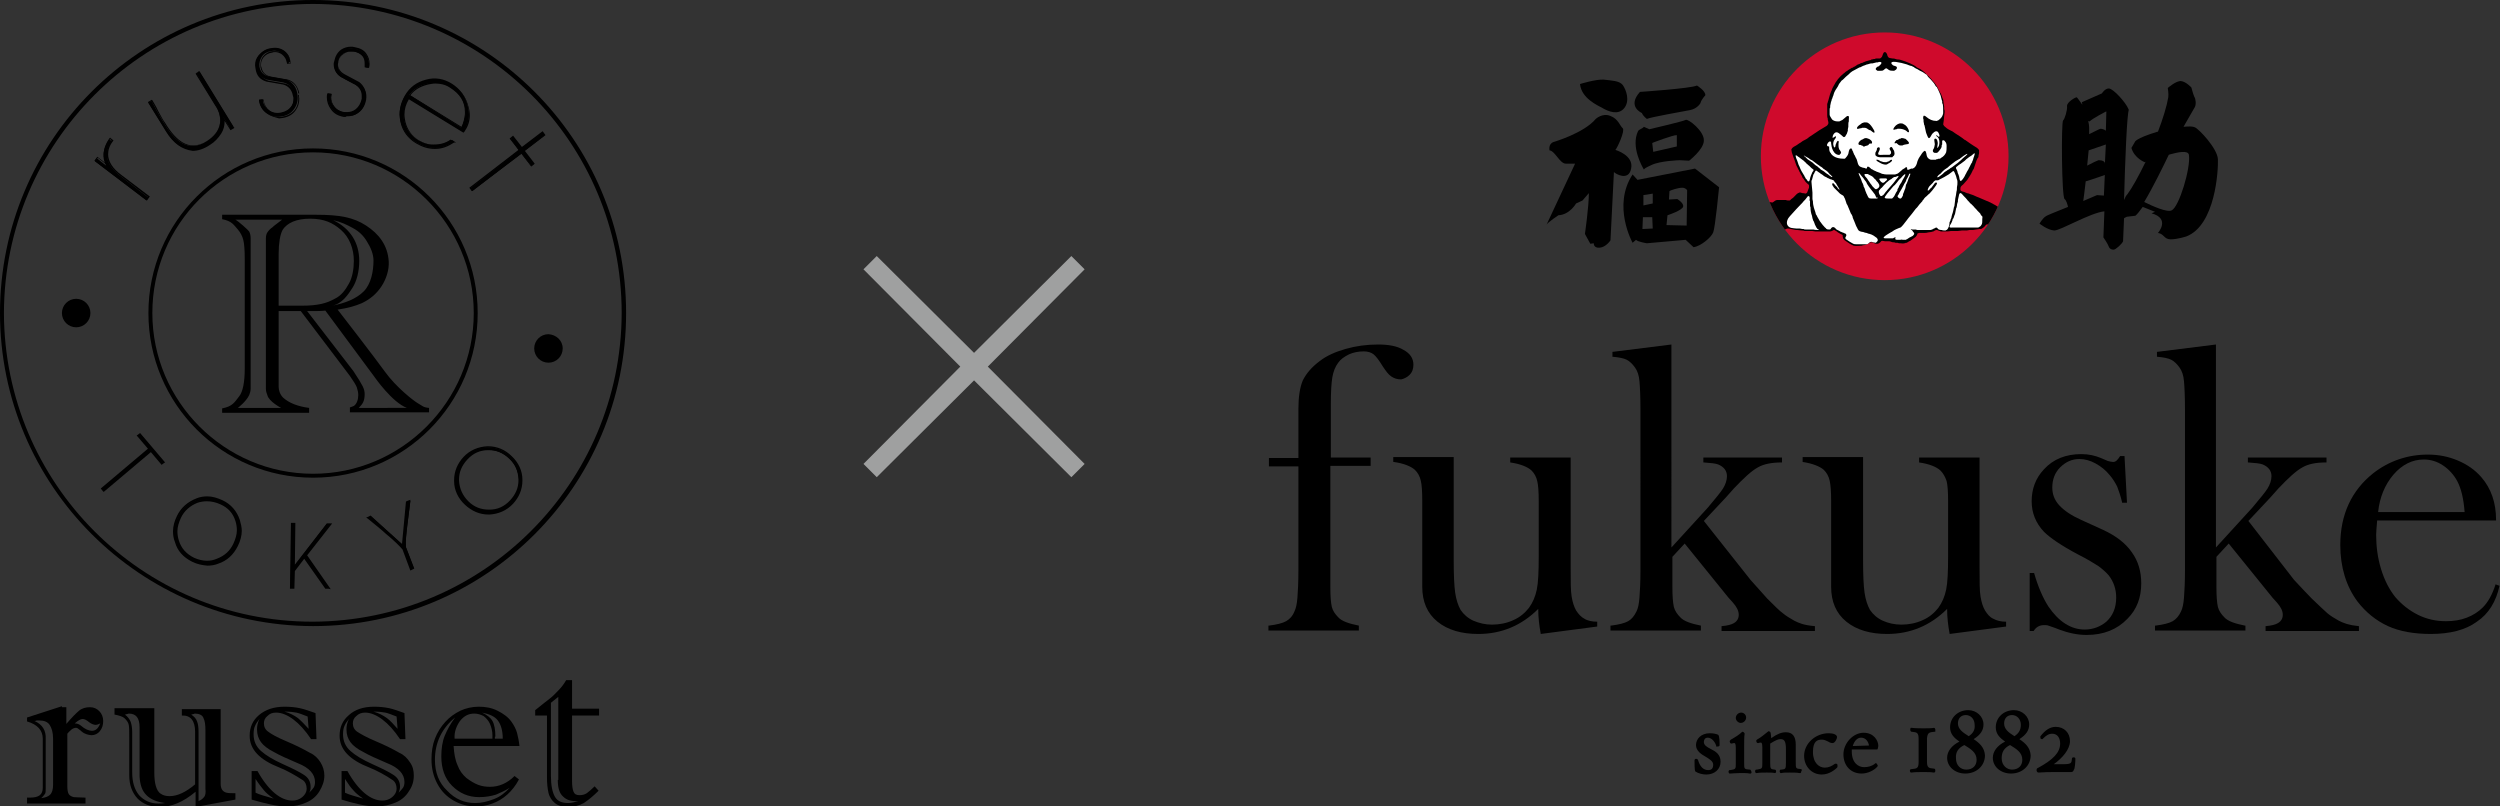 <?xml version="1.0" encoding="utf-8"?>
<!-- Generator: Adobe Illustrator 21.1.0, SVG Export Plug-In . SVG Version: 6.00 Build 0)  -->
<svg version="1.1" id="レイヤー_1" xmlns="http://www.w3.org/2000/svg" xmlns:xlink="http://www.w3.org/1999/xlink" x="0px"
	 y="0px" viewBox="0 0 508.7 164.1" style="enable-background:new 0 0 508.7 164.1;" xml:space="preserve">
<rect x="0" y="0" width="508.7" height="164.1" fill="#333333" stroke="none"/>
<style type="text/css">
	.st0{clip-path:url(#SVGID_2_);fill:#CF0A2C;}
	.st1{clip-path:url(#SVGID_2_);}
	.st2{clip-path:url(#SVGID_2_);fill:#FFFFFF;}
	.st3{fill:#9FA0A0;}
</style>
<g>
	<g>
		<path d="M348.1,152.4c-0.8-0.4-1.4-0.8-1.4-1.4c0-0.3,0.1-0.9,0.8-0.9c0.7,0,1.4,0.7,1.7,1.6l0,0.2l0.2,0h0.1
			c0.4,0,0.4-0.2,0.4-0.3c0-0.6,0-1.9-0.3-2.1c-0.5-0.2-1-0.3-1.7-0.3c-1.8,0-2.8,1.2-2.8,2.4c0,1.2,1.1,1.9,2,2.4
			c0.8,0.5,1.5,0.9,1.5,1.6c0,0.7-0.3,1.1-1,1.1c-1,0-1.7-0.7-2.1-2.1l-0.1-0.1c0,0-0.1-0.1-0.3-0.1c-0.2,0-0.3,0.2-0.3,0.3
			c0,2.1,0.1,2.2,0.2,2.3c0.6,0.4,1.5,0.6,2.2,0.6c1.7,0,2.9-1.1,2.9-2.6C350.1,153.5,349.1,152.9,348.1,152.4"/>
		<path d="M356,156.6c-1.1-0.1-1.1-0.1-1.1-1.4V152c0-0.7,0-2.3,0.1-2.7c0-0.2-0.3-0.4-0.4-0.4h-0.1l-0.1,0.1
			c-0.5,0.5-1.5,1.1-2.2,1.5l-0.1,0.1c-0.1,0.1-0.2,0.2-0.1,0.4c0,0.2,0.2,0.3,0.3,0.3l0.1,0c0.2-0.1,0.4-0.1,0.5-0.1
			c0.1,0,0.3,0,0.3,1v3.1c0,1.2,0,1.2-1.1,1.4l-0.2,0l-0.1,0.1c-0.1,0.1-0.1,0.3,0,0.5l0.1,0.1h0.2c0.4,0,1.1-0.1,2-0.1
			c0.9,0,1.5,0,1.9,0.1l0.1,0l0.2,0l0.1-0.2l0-0.1C356.3,156.7,356.1,156.5,356,156.6"/>
		<path d="M354.2,147.1c0.6,0,1.1-0.5,1.1-1.1c0-0.6-0.5-1-1-1c-0.6,0-1.1,0.5-1.1,1.1C353.2,146.6,353.7,147.1,354.2,147.1"/>
		<path d="M366.5,156.5c-1.1-0.1-1.1-0.1-1.1-1.4v-3.6c0-1.7-0.7-2.5-2-2.5c-0.9,0-1.7,0.3-3,1.2c0-0.5-0.1-0.9-0.1-1
			c0-0.2-0.2-0.4-0.4-0.4h-0.1l-0.1,0.1c-0.7,0.6-1.5,1.2-2.2,1.6c-0.1,0.1-0.2,0.2-0.1,0.4c0,0.1,0.1,0.3,0.3,0.3l0.1,0
			c0.2-0.1,0.4-0.1,0.5-0.1c0.1,0,0.3,0,0.3,1v3.1c0,1.2,0,1.2-1.1,1.4h-0.2l-0.1,0.1c-0.1,0.1-0.1,0.3,0,0.5l0.1,0.1h0.2
			c0.5-0.1,1.5-0.1,2-0.1c0.5,0,1.3,0,1.6,0.1l0,0h0c0.2,0,0.3-0.1,0.3-0.3c0-0.3-0.1-0.4-0.3-0.4c-0.8-0.1-0.9-0.1-0.9-1.4v-3.9
			c1.3-0.8,1.7-0.9,2.1-0.9c0.7,0,1.1,0.3,1.1,2v2.8c0,1.3-0.1,1.3-0.9,1.4l-0.2,0l-0.1,0.1c-0.1,0.1-0.1,0.3,0,0.5l0.1,0.1h0.2
			c0.4-0.1,0.9-0.1,1.7-0.1c0.5,0,1.6,0,1.9,0.1l0,0l0.3,0l0.1-0.2l0-0.1C366.8,156.6,366.5,156.5,366.5,156.5"/>
		<path d="M373.6,155.4L373.6,155.4l-0.2,0c-0.7,0.5-1.3,0.8-2.1,0.8c-1.1,0-2.4-0.9-2.4-3.2c0-2.2,0.9-2.5,1.8-2.5
			c0.5,0,0.9,0.2,1.3,0.4c0.3,0.2,0.6,0.3,0.9,0.3c0.5,0,0.9-0.9,0.9-1.2c0-0.5-0.7-0.8-1.7-0.8c-2.7,0-5,2.1-5,4.6
			c0,2.1,1.5,3.8,3.6,3.8c1.6,0,2.8-1.1,3.1-1.4c0.1-0.1,0.1-0.2,0.1-0.4C373.9,155.5,373.8,155.4,373.6,155.4"/>
		<path d="M382,152.5l0.1-0.2c0-0.2,0.1-0.3,0.1-0.5c0-1.1-0.9-2.7-3-2.7c-2.1,0-4.1,2.1-4.1,4.4c0,2.3,1.5,3.9,3.7,3.9
			c1.2,0,2.5-0.6,3.2-1.4l0.1-0.2l-0.1-0.2c0,0-0.1-0.3-0.3-0.3l-0.1,0l-0.1,0.1c-0.6,0.5-1.4,0.7-2.2,0.7c-1.1,0-2.5-0.8-2.5-3.2
			c0-0.1,0-0.3,0-0.4L382,152.5z M378.7,150.1c1,0,1.5,0.9,1.6,1.6l-3.3,0.1C377.3,150.8,377.9,150.1,378.7,150.1"/>
		<path d="M393.6,148.9l0.2,0l0-0.2l0-0.2c0-0.2-0.1-0.4-0.3-0.4h0c-0.3,0.1-1.5,0.1-2.1,0.1c-0.4,0-1.8,0-2.4-0.1h0l-0.2,0
			l-0.1,0.2l0,0.2c0,0.2,0.1,0.4,0.3,0.4c1.1,0.1,1.4,0.2,1.4,1.5v4.6c0,1.3-0.3,1.4-1.4,1.5l-0.2,0l-0.1,0.1
			c-0.1,0.1-0.1,0.3,0,0.5l0.1,0.1h0.2c0.5-0.1,1.6-0.1,2.4-0.1c0.6,0,1.7,0,2,0.1l0.1,0c0.2,0,0.3-0.1,0.3-0.4
			c0-0.3-0.1-0.4-0.3-0.4h0c-1.1-0.1-1.4-0.2-1.4-1.5v-4.6C392.2,149.1,392.5,149,393.6,148.9"/>
		<path d="M401.6,150.4c1.4-0.9,2-1.8,2-3c0-1.6-1.4-2.9-3.1-2.9c-2.1,0-3.7,1.5-3.7,3.5c0,1.4,0.9,2.2,1.9,2.9
			c-1.6,0.8-2.5,2-2.5,3.3c0,1.8,1.6,3.2,3.7,3.2c2.3,0,4-1.6,4-3.7C403.8,152.1,402.8,151.2,401.6,150.4 M400.6,149.8
			c-1.3-0.8-2.2-1.5-2.2-2.6c0-1,0.6-1.7,1.6-1.7c1,0,1.8,0.8,1.8,2C401.9,148.5,401.5,149.2,400.6,149.8 M399.7,151.6L399.7,151.6
			c1.3,0.8,2.5,1.5,2.5,3c0,1.2-0.8,2-2.1,2c-1.1,0-2.1-0.8-2.1-2.3C397.9,153,398.5,152.2,399.7,151.6"/>
		<path d="M410.9,150.4c1.4-0.9,2-1.8,2-3c0-1.6-1.4-2.9-3.1-2.9c-2.1,0-3.7,1.5-3.7,3.5c0,1.4,0.9,2.2,1.9,2.9
			c-1.6,0.8-2.5,2-2.5,3.3c0,1.8,1.6,3.2,3.7,3.2c2.3,0,4-1.6,4-3.7C413.1,152.1,412.1,151.2,410.9,150.4 M409.9,149.8
			c-1.3-0.8-2.1-1.5-2.1-2.6c0-1,0.6-1.7,1.6-1.7c1,0,1.8,0.8,1.8,2C411.2,148.5,410.8,149.2,409.9,149.8 M409,151.6L409,151.6
			c1.3,0.8,2.5,1.5,2.5,3c0,1.2-0.8,2-2.1,2c-1,0-2.1-0.8-2.1-2.3C407.3,153,407.8,152.2,409,151.6"/>
		<path d="M422.3,154.4c0,0,0-0.3-0.3-0.3c-0.4,0-0.4,0.2-0.4,0.3c-0.1,0.9-0.1,1.1-1.9,1.1h-1.8c1.7-1.2,3.3-3,3.3-4.7
			c0-1.7-1.2-2.9-2.9-2.9c-1.1,0-2.1,0.6-3.1,1.9c-0.1,0.1,0,0.2,0,0.4c0,0.1,0.1,0.2,0.3,0.2l0.1,0l0.1-0.1c0.7-0.7,1.2-1,1.9-1
			c1,0,1.6,0.8,1.6,2c0,1.8-1.4,3.3-4.6,5c-0.1,0-0.2,0.2-0.2,0.4c0,0.2,0.1,0.5,0.4,0.5h0c1.2-0.1,2.3-0.1,3.7-0.1
			c0.7,0,1.3,0,1.9,0c0.4,0,0.8,0,1,0c0.4,0,0.5-0.2,0.6-0.5C422.2,156.5,422.3,154.9,422.3,154.4"/>
		<path d="M344.9,34.3l-11.7,2.3l-1-1.1c-4.2,6.4,0,13.9,0,13.9l0.7-0.6c0.3,0.4,2.2,0.7,2.2,0.7l7.9-0.7l1.6,1.5c1.5-0.2,3.6-2,4-3
			c0.4-0.9,1.2-9.2,1.2-9.2L344.9,34.3z M336.3,39.4v2l-1.9,0.4l0-2.1L336.3,39.4z M334.2,46.6l0.1-2.4l1.9,0l0.1,2.3L334.2,46.6z
			 M343.2,45.9l-4.1-0.1l0.2-2c0,0,3.1-1,3.2-1.8c0.1-0.7-1.2-1.5-1.2-1.5l-1.7,0.1l0.1-1.7c0.2-0.2,1.8-0.7,2.6-0.7
			c0.7,0,1,0.5,1,0.5L343.2,45.9z"/>
		<path d="M334.6,34.4C334.6,34.4,334.6,34.4,334.6,34.4C334.6,34.4,334.6,34.4,334.6,34.4"/>
		<path d="M334.1,23c0.2,0.6,1,1.2,1,1.2c0.9-0.4,7.3-1.5,8.8-1.8c1.5-0.3,2.1-1.4,2.1-1.4c0.2-0.8,1-1.6,1-1.6c0.1-0.9-1.7-2-1.7-2
			c-1.2,0.6-11.6,1.3-11.6,1.3C331,21.7,334.1,23,334.1,23"/>
		<path d="M336,33.6c1.8-0.9,5.8-1,5.8-1l1.9,0.1c0,0,3-2.3,3-4.1c0.1-1.9-3.2-4.5-3.7-4.2c-0.5,0.3-7.4,1.9-7.4,1.9l-1.1-0.5
			c-0.3,0.4-1,0.5-1.2,0.9c-1.5,3.2,0.9,7.3,1.2,7.8C334.6,34.3,334.9,34.1,336,33.6 M341.2,27.5v2.3l-4.8,1.1l-0.2-1.8
			C336.1,29.1,340.6,27.4,341.2,27.5"/>
		<path d="M331.9,34.3c0.6-2.7-3.2-3.8-3.2-3.8c0.4-0.4,2-3.9,1.5-4.4c-0.6-0.5-0.9-1.9-2.5-2.5c-1.6-0.7-3,0.6-3,0.6
			c-2.4,2.9-8.6,4.7-8.6,4.7c-1.1,0.4-0.8,1.7-0.8,1.7c1.1,0.1,2.1,2.7,3.3,2.7h1.9l-5.8,12.4c0.3-0.5,2.4-1.9,2.4-1.9
			c2.3-0.1,3.6-2.4,3.6-2.4l1.3-0.6l1.3-1.5c0,2.8-0.8,8.3-0.8,8.3l1.1,2l0.7-0.1c0,0-0.1,1,1.2,0.9c1.3-0.1,2.2-1.5,2.2-1.5
			l0.7-13.9C328.6,35.3,331.4,37,331.9,34.3"/>
		<path d="M326.1,22c1.2,0.7,3.2,1.5,4.4,0c1.2-1.5,0.4-3.7-0.3-4.7c-0.7-0.9-2.3-0.9-3.9-1.1c-1.6-0.1-4.8,0.9-4.8,0.9
			C321.8,20,325,21.4,326.1,22"/>
		<path d="M451.3,32.4c-0.1-2.2-3.9-6.2-4.7-6.5c-0.4-0.2-1.2-0.2-2.3-0.1c1.1-1.9,2.2-3.8,2.3-4c0.3-0.5,0.2-1.7-0.1-2.1
			c-0.2-0.4-0.6-1.9-0.6-1.9s-1.1-1.2-2.1-1.3c-1-0.1-2.7,1.4-2.7,1.4s0.2,1.2,0.1,1.9c-0.3,1.8-1.1,4.4-2.1,7c0,0,0,0-0.1,0
			c-4.6,1.4-4.6,2.1-4.6,2.1l-0.7,1.2c0.6,2.1,2.7,2.9,2.7,2.9s0.1,0,0.2-0.1c-1.4,2.9-2.8,5.4-3.7,6.6c-0.3,0.3-0.5,0.7-0.7,1.2
			c0.2-7.6,0.6-17.9,1-18.4h-0.1c0,0,0-0.1,0-0.1c-0.5-1.3-3.1-4.2-4-4.2c-0.8,0-1.4,1-1.4,1l-4.1,1.8c0,0,0.1,0.2,0.1,0.5
			c-0.6-0.9-1.1-1.5-1.1-1.5c-0.2-0.1-2.1,1-2,1.8c0.1,0.8-0.5,2.7-0.8,2.9c-0.4,0.3-0.3,15.6,0.3,16c0.4,0.3,0.6,1.2,0.7,1.6
			c-2.2,0.9-4.3,1.7-4.5,1.9c-0.6,0.3-1.3,1.5-1.3,1.5s1.6,1.3,3,1.4c1.3,0,7.3-3.6,10.2-3.9l-0.2,5.3c0,0,0.9,1.3,1.1,1.9
			c0.2,0.5,0.6,0.6,1,0.6c0.4,0,1.7-1.2,1.9-1.7c0-0.1,0.1-2,0.2-4.7c0.3-0.2,0.6-0.3,0.6-0.3l1.7-0.2c0.4-0.3,0.9-1,1.5-1.8
			c0.5,0.2,2.5,1,2.5,1l-0.7,0.3c3.9,1.1,1.3,4,1.3,4c1.3,0.2,1.2,1.3,2.6,1.3c1.4,0,3.2-0.6,3.2-0.6
			C450.8,45.8,451.4,34.6,451.3,32.4 M428.1,39.8l-1.4-0.1c0,0-1.2,0.5-2.8,1.2c0.1-0.7,0.3-2.2,0.5-4c1.4-0.4,3.9-1.3,3.9-1.3
			s0-0.1,0-0.3L428.1,39.8z M428.3,33.4c0-0.2,0-0.4-0.1-0.4c-0.2-0.4-1-0.4-1.2-0.4c-0.1,0-1.4,0.6-2.3,1.1c0.1-1,0.2-2.1,0.3-3.1
			c1.2-0.4,2.9-1,3.5-1.2L428.3,33.4z M428.5,26.6c-0.3-0.3-0.9-0.4-1.1-0.4c-0.1,0-1.3,0.6-2.3,1.1c0-0.6,0-1,0-1.4
			c0-0.4-0.1-0.9-0.2-1.3c0.1,0.1,0.2,0.1,0.3,0.1c0.6-0.6,3.3-2,3.3-2s0.1,0,0.1,0L428.5,26.6z M441.9,42.8c-0.9,0.5-4-0.9-5.6-1.7
			c1.8-3,4-7.5,5-9.6c0.1,0,0.2-0.1,0.3-0.1c1.5-0.4,3.6-0.9,3.8,0.1C445.8,34.2,443.4,42.1,441.9,42.8"/>
		<g>
			<defs>
				<path id="SVGID_1_" d="M358.3,31.8c0,13.9,11.3,25.2,25.2,25.2c13.9,0,25.2-11.3,25.2-25.2c0-13.9-11.3-25.2-25.2-25.2
					C369.6,6.6,358.3,17.9,358.3,31.8"/>
			</defs>
			<clipPath id="SVGID_2_">
				<use xlink:href="#SVGID_1_"  style="overflow:visible;"/>
			</clipPath>
			<path class="st0" d="M408.7,31.8c0,13.9-11.3,25.2-25.2,25.2c-13.9,0-25.2-11.3-25.2-25.2c0-13.9,11.3-25.2,25.2-25.2
				C397.4,6.6,408.7,17.9,408.7,31.8"/>
			<path class="st1" d="M408.7,44c0-0.1-0.1-0.3-0.2-0.3c-0.2-0.3-0.4-0.6-0.7-0.8c-0.2-0.1-0.3-0.2-0.4-0.3
				c-0.1-0.1-0.1-0.1-0.1-0.1c-0.1-0.1-0.2-0.1-0.3-0.1c-0.1-0.1-0.3-0.2-0.4-0.3c-0.1-0.1-0.2-0.1-0.2-0.1
				c-0.1-0.1-0.2-0.1-0.3-0.2c-0.4-0.2-0.7-0.4-1.1-0.6c-0.2-0.1-0.5-0.2-0.7-0.3c-0.5-0.2-0.9-0.4-1.4-0.6c-0.5-0.2-1-0.4-1.4-0.6
				c-0.1,0-0.2-0.1-0.3-0.1c-0.1,0-0.2-0.1-0.3-0.1c-0.2-0.1-0.5-0.2-0.7-0.2c-0.1-0.1-0.3-0.1-0.4-0.2c-0.2-0.1-0.6-0.1-0.8-0.3
				c-0.1-0.1-0.1-0.1-0.1-0.2c0-0.2,0-0.5,0.1-0.6c0.1-0.2,0.3-0.3,0.5-0.5c0.3-0.3,0.5-0.6,0.8-0.9c0.4-0.6,0.8-1.2,1.1-1.9
				c0-0.1,0.1-0.2,0.2-0.3c0.1-0.2,0.1-0.4,0.2-0.6c0.1-0.3,0.2-0.6,0.3-0.9c0-0.1,0.1-0.2,0.1-0.3c0,0,0.1-0.1,0.1-0.2
				c0-0.1,0.1-0.2,0.2-0.3c0.1-0.2,0.1-0.3,0.1-0.5c0-0.1,0.1-0.3,0.1-0.4c0-0.1,0-0.2,0-0.3c0-0.1,0-0.2,0-0.3c0,0,0-0.1-0.1-0.2
				c-0.1-0.1-0.2-0.2-0.3-0.3c-0.3-0.2-0.5-0.3-0.8-0.5c-0.2-0.1-0.4-0.3-0.6-0.4c-0.3-0.2-0.7-0.5-1-0.7c-0.1,0-0.2-0.1-0.2-0.1
				c-0.6-0.5-1.3-0.9-1.9-1.3c-0.3-0.2-0.5-0.4-0.8-0.5c-0.4-0.2-0.8-0.4-1.1-0.7c-0.1-0.1-0.3-0.2-0.4-0.4c0-0.1-0.1-0.1-0.1-0.2
				c0-0.2,0.1-0.5,0.1-0.7c0-0.3,0.1-0.6,0.1-1c0-0.3,0.1-0.5,0.1-0.8c0-0.2,0-0.4-0.1-0.6c0-0.2,0-0.3,0-0.5c0-0.2-0.1-0.4-0.1-0.6
				c0-0.3-0.1-0.6-0.1-0.8c-0.1-0.2-0.1-0.3-0.2-0.5c0-0.1-0.1-0.2-0.1-0.3c-0.1-0.3-0.2-0.5-0.4-0.8c-0.1-0.1-0.1-0.3-0.2-0.4
				c-0.1-0.1-0.1-0.2-0.2-0.4c0-0.1-0.1-0.1-0.1-0.2c-0.1-0.1-0.1-0.2-0.2-0.3c-0.1-0.1-0.1-0.2-0.2-0.3c-0.1-0.2-0.3-0.4-0.5-0.6
				c-0.1-0.1-0.2-0.3-0.3-0.4c-0.1-0.1-0.1-0.1-0.2-0.2c-0.1-0.1-0.1-0.1-0.2-0.2c-0.1-0.1-0.1-0.1-0.2-0.2
				c-0.1-0.1-0.1-0.1-0.2-0.2c-0.2-0.2-0.4-0.3-0.5-0.5c-0.3-0.3-0.6-0.5-0.9-0.7c-0.2-0.1-0.4-0.2-0.6-0.3
				c-0.2-0.1-0.3-0.2-0.4-0.3c-0.1,0-0.2-0.1-0.3-0.2c-0.6-0.3-1.2-0.6-1.8-0.8c-0.2-0.1-0.4-0.1-0.6-0.2c-0.3-0.1-0.6-0.2-0.9-0.2
				c-0.1,0-0.3,0-0.5-0.1c-0.2-0.1-0.4-0.1-0.6-0.1c-0.2,0-0.4-0.1-0.6-0.1c-0.1,0-0.2-0.1-0.3-0.2c-0.1-0.1-0.2-0.4-0.2-0.5
				c0-0.1-0.1-0.2-0.1-0.2c-0.1-0.2-0.2-0.3-0.4-0.3v0c-0.3,0-0.4,0.6-0.5,0.8c0,0.1-0.1,0.2-0.1,0.2c-0.1,0.1-0.1,0.1-0.2,0.2
				c0,0-0.1,0-0.1,0.1c-0.1,0-0.3,0-0.4,0c0,0-0.1,0-0.1,0c-0.1,0-0.1,0-0.2,0c0,0-0.1,0-0.1,0c-0.1,0-0.2,0-0.3,0.1c0,0,0,0-0.1,0
				c-0.1,0-0.1,0-0.1,0c-0.1,0-0.3,0.1-0.4,0.1c-0.1,0-0.2,0-0.2,0.1c-0.1,0-0.3,0.1-0.4,0.1c-0.4,0.1-0.8,0.2-1.2,0.4
				c0,0-0.1,0.1-0.2,0.1c-0.2,0-0.4,0.1-0.5,0.2c-0.2,0.1-0.4,0.1-0.5,0.2c-0.1,0.1-0.2,0.1-0.3,0.2c-0.1,0.1-0.3,0.2-0.4,0.2
				c-0.1,0.1-0.2,0.2-0.4,0.2c-0.3,0.2-0.5,0.3-0.8,0.5c-0.1,0.1-0.2,0.2-0.3,0.2c-0.2,0.1-0.3,0.3-0.5,0.4
				c-0.9,0.7-1.6,1.6-2.1,2.6c-0.2,0.3-0.3,0.6-0.4,0.9c0,0.1-0.1,0.1-0.1,0.2c-0.1,0.2-0.1,0.3-0.2,0.5c-0.2,0.6-0.3,1.2-0.5,1.7
				c0,0.1,0,0.2-0.1,0.3c0,0.1,0,0.2,0,0.4c0,0.1,0,0.2,0,0.3c0,0.4,0,0.8,0,1.2v0.4c0,0.2,0,0.5,0.1,0.7c0,0.2,0,0.3,0.1,0.6
				c0,0.1,0.1,0.3,0,0.5c0,0.1-0.1,0.1-0.1,0.2c-0.1,0.1-0.1,0.1-0.2,0.2c-0.2,0.1-0.3,0.2-0.5,0.3c-0.3,0.2-0.7,0.4-1,0.6
				c-0.7,0.5-1.4,0.9-2.1,1.4c-0.3,0.3-0.7,0.5-1.1,0.7c-0.1,0-0.1,0.1-0.2,0.1c-0.1,0.1-0.3,0.2-0.4,0.3c-0.4,0.2-0.7,0.5-1.1,0.7
				c-0.2,0.1-0.4,0.2-0.6,0.4c-0.1,0.1-0.1,0.2-0.2,0.3c0,0.2,0.1,0.4,0.1,0.6c0.1,0.4,0.3,0.8,0.4,1.2c0.1,0.1,0.1,0.3,0.2,0.5
				c0,0.1,0.1,0.2,0.1,0.3c0,0.1,0.1,0.2,0.1,0.3c0.1,0.3,0.2,0.6,0.4,0.9c0,0.1,0.1,0.2,0.2,0.4c0.1,0.1,0.1,0.3,0.2,0.4
				c0.1,0.2,0.2,0.4,0.3,0.6c0.1,0.1,0.2,0.2,0.2,0.4c0.1,0.2,0.2,0.3,0.3,0.4c0.1,0.2,0.3,0.4,0.4,0.6c0.1,0.1,0.2,0.2,0.3,0.3
				c0.1,0.1,0.3,0.2,0.4,0.4c0,0.1,0,0.2,0,0.3c0,0.1,0,0.3-0.1,0.4c-0.1,0.3-0.2,0.6-0.3,0.8c-0.1,0.1-0.2,0.1-0.2,0.2
				c-0.2,0-0.4-0.1-0.6-0.1c-0.1,0-0.3,0-0.4-0.1c-0.2,0-0.3-0.1-0.4,0c-0.4,0.1-0.7,0.5-1,0.8c-0.2,0.2-0.4,0.4-0.6,0.5
				c-0.1,0.1-0.1,0.1-0.2,0.2c0,0-0.1,0.1-0.2,0.1c-0.2,0-0.5,0-0.7-0.1c-0.1,0-0.2,0-0.3,0c-0.1,0-0.2,0-0.3,0c-0.2,0-0.4,0-0.6,0
				c-0.1,0-0.4,0-0.5,0c0,0-0.1,0-0.1,0c-0.3,0-0.6,0.3-0.9,0.5c0,0-0.1,0-0.1,0c-0.2,0-0.5-0.1-0.7-0.1c-0.3,0-0.5-0.1-0.8-0.1
				c-0.1,0-0.3-0.1-0.4-0.1c-0.1,0-0.5-0.1-0.6-0.1c-0.8,0-0.1,1,0,1.3c0,0.1,0.1,0.2,0.1,0.3c0.1,0.1,0.1,0.2,0.2,0.3
				c0.1,0.1,0.1,0.2,0.2,0.3c0.1,0.1,0.2,0.3,0.3,0.4c0.2,0.3,0.4,0.5,0.7,0.8c0.1,0.1,0.2,0.1,0.3,0.2c0.1,0.1,0.3,0.1,0.4,0.3
				c0.1,0.1,0.1,0.2,0.1,0.3c0.1,0.1,0.1,0.3,0.1,0.4c0.1,0.2,0.1,0.4,0.2,0.6c0.1,0.1,0.1,0.2,0.2,0.2c0.1,0.1,0.2,0.1,0.2,0.2
				c0.1,0.1,0.1,0.2,0.1,0.3c0,0.2,0,0.3,0.2,0.4c0.3,0.2,0.8-0.2,1.1-0.2c0.2-0.1,0.5-0.1,0.7-0.2c0.2-0.1,0.4-0.2,0.7-0.2
				c0.2,0,0.3,0.1,0.5,0.1c0.3,0.1,0.7,0.1,1,0.2c0.1,0,0.2,0,0.3,0c0.3,0,0.6,0.1,0.9,0.1c0.2,0,0.4,0,0.6,0.1c0.1,0,0.2,0,0.3,0
				c0.1,0,0.3,0,0.4,0c0.1,0,0.2,0,0.3,0c0.2,0,0.3,0,0.5,0c0.2,0,0.5,0.1,0.7,0.1c0.1,0,0.3,0,0.4,0c0.2,0,0.4,0,0.6,0
				c0.3,0,0.6,0,0.9,0c0.1,0,0.2,0,0.4,0c0.2,0,0.5,0,0.7,0c0.1,0,0.3-0.1,0.4-0.1c0.1-0.1,0.3-0.2,0.4-0.2c0,0,0,0,0,0
				c0.1,0,0.3,0.2,0.4,0.2c0.1,0.1,0.3,0.2,0.4,0.3c0.2,0.1,0.3,0.2,0.5,0.3c0.1,0.1,0.3,0.1,0.4,0.2c0,0,0,0,0,0
				c0.1,0.1,0,0.3,0.1,0.5c0,0.1,0,0.2,0.1,0.3c0.2,0.3,0.4,0.4,0.7,0.6c0.2,0.1,0.4,0.3,0.6,0.4c0.2,0.1,0.5,0.3,0.8,0.4
				c0.5,0.1,1.1,0,1.6,0c0.1,0,0.2-0.1,0.3-0.1c0.3,0,0.6-0.1,0.8-0.2c0.3-0.1,0.5-0.3,0.8-0.4c0.1,0,0.3,0,0.4,0.1
				c0.1,0,0.2,0,0.3,0.1c0.1,0,0.2,0.1,0.3,0.1c0.1,0,0.2,0,0.4,0c0.2-0.1,0.3-0.1,0.5-0.3c0.1-0.1,0.2-0.3,0.4-0.3
				c0.2,0,0.4,0.1,0.6,0.1c0.3,0,0.5,0,0.8,0c0.1,0,0.2,0,0.4,0.1c0.1,0,0.2,0.1,0.4,0.1c0.2,0,0.3,0,0.5,0.1c0.1,0,0.2,0,0.4,0
				c0.1,0,0.2,0.1,0.3,0.1h0.3c0.3,0,0.5,0.1,0.8,0c0.1,0,0.2,0,0.3-0.1c0.1,0,0.2,0,0.2,0c0.2-0.1,0.4-0.3,0.7-0.4
				c0.1-0.1,0.2-0.1,0.3-0.2c0.3-0.2,0.5-0.4,0.8-0.6c0.1-0.1,0.2-0.3,0.3-0.4c0-0.1,0-0.2,0.1-0.3c0.1,0,0.2-0.1,0.3-0.1
				c0.1,0,0.2,0,0.3,0h0.4c0.1,0,0.1,0,0.2,0c0.3,0,0.6,0,0.9-0.1c0.2,0,0.5-0.1,0.7-0.1c0.1,0,0.2-0.1,0.4-0.1
				c0.2-0.1,0.4-0.3,0.7-0.3c0.2,0,0.4,0.2,0.6,0.2c0.1,0,0.2,0.1,0.2,0.1c0.2,0,0.4,0,0.6,0c0.5,0,1,0,1.5-0.1c0.5,0,0.9,0,1.4,0
				c0.3,0,0.6-0.1,0.8-0.1c0.3,0,0.7,0,1,0c0.2,0,0.4-0.1,0.6-0.1c0.3,0,0.5,0,0.7,0c0.4-0.1,0.8-0.1,1.3-0.2c0.2,0,0.4,0,0.5-0.1
				c0.2-0.1,0.3-0.2,0.4-0.3c0.2-0.1,0.3-0.4,0.5-0.5c0.2-0.1,0.4,0,0.6,0c0.3,0,0.5-0.1,0.7-0.1c0.1,0,0.2-0.1,0.3-0.1
				c0.1,0,0.1,0,0.2,0c0.2-0.1,0.5-0.1,0.7-0.2c0.1,0,0.2-0.1,0.3-0.2c0.1,0,0.3-0.1,0.4-0.1c0.1,0,0.2-0.1,0.3-0.1
				c0.1-0.1,0.3-0.2,0.5-0.3c0.1,0,0.2-0.1,0.3-0.1c0.2-0.1,0.4-0.3,0.5-0.5C408.7,44.2,408.7,44.1,408.7,44"/>
			<path class="st2" d="M401.1,31.7c0.2-0.2,0.4-0.3,0.6-0.5c0,0,0.1,0,0.1,0c0.1,0.2-0.3,1-0.3,1.2c0,0.1-0.1,0.2-0.1,0.3
				c-0.1,0.1-0.1,0.2-0.1,0.3c-0.1,0.1-0.1,0.2-0.2,0.3c-0.1,0.2-0.2,0.4-0.3,0.6c0,0.1-0.1,0.1-0.1,0.2c-0.1,0.1-0.1,0.3-0.2,0.4
				c-0.1,0.2-0.2,0.3-0.3,0.5c-0.1,0.3-0.3,0.5-0.4,0.8c-0.1,0.2-0.7,1.2-0.9,1c-0.2-0.1-0.2-0.8-0.3-1c0-0.1-0.1-0.2-0.1-0.3
				c-0.1-0.2-0.2-0.4-0.2-0.6c0-0.1-0.1-0.2-0.1-0.3c-0.1-0.1-0.2-0.3-0.2-0.5c0-0.1,0.2-0.2,0.3-0.3c0.2-0.2,0.4-0.3,0.7-0.5
				c0.3-0.2,0.5-0.4,0.8-0.6c0.1-0.1,0.2-0.2,0.3-0.3C400.4,32.2,400.7,31.9,401.1,31.7"/>
			<path class="st2" d="M395.7,34.5c0.2-0.1,0.4-0.3,0.6-0.4c0.5-0.5,1.1-0.9,1.6-1.3c0.2-0.1,0.5-0.3,0.7-0.4
				c0.1,0,0.2-0.1,0.3-0.2c0.3-0.2,0.6-0.5,1-0.7c0.1-0.1,0.3-0.2,0.4-0.2c0,0,0,0.1,0,0.1c-0.1,0.1-0.2,0.2-0.3,0.3
				c-0.4,0.3-0.7,0.6-1,0.9c-0.2,0.2-0.5,0.4-0.7,0.6c-0.3,0.2-0.5,0.4-0.8,0.6c-0.2,0.2-0.4,0.3-0.6,0.4c-0.2,0.2-0.4,0.3-0.6,0.4
				c-0.2,0.2-0.5,0.3-0.7,0.5c-0.1,0.1-0.2,0.2-0.3,0.3c-0.3,0.2-0.5,0.4-0.8,0.6c-0.1,0-0.2,0.1-0.3,0.1v0v-0.1
				c0-0.1,0.2-0.3,0.3-0.4c0.1-0.1,0.3-0.2,0.4-0.3C395.2,34.9,395.5,34.7,395.7,34.5"/>
			<path class="st2" d="M372,29c0.1-0.1,0.3-0.3,0.5-0.2c0.1,0.1,0.1,0.2,0.1,0.4c0,0.2,0.1,0.4,0.1,0.6c0,0.2,0.1,0.2,0.1,0.4
				c0.2,0.6,0.6,1.2,1.2,1.3c0.1,0,0.3,0.1,0.4-0.1c0.1-0.1,0.3-0.3,0.2-0.4c0-0.1-0.1-0.3-0.2-0.4c0-0.1-0.1-0.1-0.1-0.1
				c-0.1-0.2-0.2-0.5-0.2-0.8c0-0.1,0-0.3,0-0.5c0-0.1,0.1-0.4,0-0.5c-0.3-0.2-0.5,0.6-0.6,0.8c0,0.1,0,0.3-0.1,0.4
				c0,0.1-0.1,0.1-0.1,0.1c-0.1,0-0.2-0.2-0.2-0.3c-0.1-0.3-0.1-0.6,0-0.9c0-0.1,0.1-0.3,0.2-0.4c0.1-0.1,0.3-0.4,0.3-0.6
				c-0.1-0.3-0.8,0.6-0.7,0.1c0-0.3,0.2-0.7,0.5-0.9c0.5-0.3,1,0.3,1.4,0.6c0.1,0.1,0.3,0.3,0.4,0.3c0.1,0,0.3-0.1,0.3-0.2
				c0.1-0.2,0.2-0.3,0.3-0.5c0.1-0.2,0.1-0.4,0.2-0.6c0-0.1,0-0.2,0-0.3c0-0.2,0.1-0.3,0.1-0.5c0-0.1,0-0.3,0-0.4
				c0-0.2,0-0.5,0.1-0.7c0-0.2,0-0.3,0-0.4c0-0.2,0.1-0.6-0.1-0.7l0,0c-0.1,0-0.1,0-0.2,0c-0.2,0.1-0.3,0.2-0.4,0.3
				c-0.2,0.2-0.4,0.3-0.6,0.5c-0.1,0.1-0.3,0.1-0.4,0.2c-0.1,0-0.2,0.1-0.2,0.1c0,0-0.1,0-0.1,0c-0.1,0-0.1,0-0.2,0c0,0-0.1,0-0.1,0
				c-0.4,0-0.7-0.1-1-0.3c-0.1-0.1-0.2-0.2-0.3-0.4c-0.1-0.2-0.3-0.4-0.3-0.7c0-0.1,0-0.3,0-0.5c0-0.2,0-0.3,0-0.5
				c0-0.1,0-0.3,0.1-0.4c0-0.3,0-0.5,0.1-0.8c0-0.2,0.1-0.4,0.2-0.7c0-0.1,0-0.2,0.1-0.3c0.1-0.2,0.1-0.4,0.2-0.6
				c0.1-0.1,0.1-0.2,0.1-0.3c0.1-0.3,0.2-0.6,0.4-0.9c0.1-0.1,0.1-0.2,0.2-0.3c0.2-0.3,0.4-0.6,0.5-0.9c0.1-0.1,0.2-0.3,0.3-0.4
				c0.1-0.2,0.3-0.4,0.5-0.5c0.4-0.4,0.8-0.8,1.2-1.1c0.1-0.1,0.2-0.2,0.3-0.3c0.1-0.1,0.3-0.2,0.4-0.3c0.4-0.2,0.9-0.5,1.3-0.7
				c0.1-0.1,0.2-0.1,0.3-0.1c0.2-0.1,0.4-0.2,0.6-0.3c0.1,0,0.2-0.1,0.3-0.1c0.2-0.1,0.3-0.1,0.5-0.2c0.1,0,0.2,0,0.4-0.1
				c0.1,0,0.3-0.1,0.4-0.1c0.1,0,0.2,0,0.3,0c0.3-0.1,0.5-0.1,0.8-0.2c0.2,0,0.4,0,0.5-0.1c0.1,0,0.2,0,0.3,0
				c0.5,0.1,0.1,0.5-0.1,0.7c-0.1,0-0.1,0.1-0.1,0.1c0,0-0.1,0.1-0.1,0.1c-0.1,0-0.2,0-0.3,0.1c-0.3,0.2-0.5,0.5-0.1,0.7
				c0.1,0.1,0.1,0.1,0.2,0.1c0.1,0,0.3,0,0.5,0c0.2,0,0.5,0,0.6-0.1c0.2-0.1,0.4-0.4,0.6-0.4c0.2,0,0.3,0.2,0.5,0.3
				c0.3,0.2,0.6,0.2,1,0.2c0.1,0,0.2,0,0.3-0.1c0.3-0.1,0.6-0.6,0.2-0.8c-0.2-0.1-0.4-0.1-0.6-0.2c-0.1-0.1-0.2-0.2-0.3-0.3
				c0-0.1-0.1-0.2,0-0.3c0.2-0.2,0.7-0.1,0.9-0.1c0.4,0.1,0.7,0.1,1.1,0.2c0.4,0.1,0.8,0.2,1.1,0.3c0.2,0.1,0.3,0.1,0.5,0.2
				c0.1,0,0.2,0.1,0.4,0.1c0.1,0,0.2,0.1,0.4,0.2c0.1,0,0.1,0,0.2,0.1c0.1,0.1,0.1,0.1,0.3,0.2c0.1,0.1,0.3,0.1,0.4,0.2
				c0.2,0.1,0.3,0.2,0.5,0.3c0.3,0.1,0.6,0.3,0.9,0.5c0.1,0.1,0.2,0.2,0.3,0.2c0.1,0.1,0.2,0.1,0.2,0.2c0.1,0.1,0.2,0.2,0.2,0.3
				c0.2,0.2,0.4,0.4,0.6,0.6c0.2,0.2,0.4,0.5,0.6,0.7c0.1,0.1,0.1,0.2,0.2,0.3c0.1,0.2,0.2,0.4,0.4,0.5c0.1,0.2,0.2,0.4,0.3,0.6
				c0.2,0.5,0.5,1,0.6,1.6c0,0.1,0.1,0.3,0.1,0.4c0,0.1,0.1,0.2,0.1,0.3c0,0.1,0,0.2,0,0.3c0,0.1,0,0.2,0.1,0.2
				c0.1,0.5,0.1,1,0.1,1.6v0.2c0,0.1,0,0.3-0.1,0.5c-0.1,0.4-0.5,0.8-0.8,1c-0.1,0.1-0.1,0.1-0.2,0.1c0,0-0.1,0-0.1,0.1
				c0,0-0.1,0-0.1,0c0,0-0.1,0-0.1,0c-0.8,0-1.4-0.3-2-0.8c-0.1-0.1-0.5-0.4-0.6-0.2c-0.1,0.2-0.1,0.6,0,0.7c0,0.3,0,0.6,0.1,0.9
				c0,0.1,0,0.2,0.1,0.3c0.1,0.5,0.2,0.9,0.3,1.4c0,0.1,0.1,0.2,0.1,0.3c0.1,0.2,0.3,0.9,0.5,0.9c0.3,0,0.5-0.7,0.7-0.9
				c0.2-0.2,0.5-0.5,0.8-0.5c0.1,0,0.2,0.1,0.3,0.1c0.1,0.1,0.5,0.8,0.3,1c-0.1,0.1-0.3-0.1-0.4-0.2c-0.1-0.1-0.1-0.1-0.2-0.1l0,0
				c0,0,0,0.1,0,0.1c0,0.1,0.2,0.2,0.3,0.3c0.1,0.1,0.1,0.2,0.2,0.3c0.2,0.5,0.2,1.3-0.1,1.7c-0.1,0.1-0.1,0.2-0.2,0.2v0
				c0,0,0-0.2,0-0.2c0-0.2,0.1-0.5,0.1-0.7c0-0.3-0.1-1-0.5-1c-0.1,0-0.2,0.1-0.2,0.2c0,0.1,0,0.2,0,0.2c0,0.2,0.1,0.5,0.1,0.7
				c0,0.3-0.1,0.4-0.1,0.6c0,0.1-0.1,0.2-0.1,0.3c-0.1,0.1-0.2,0.3-0.2,0.5c0,0.2,0.2,0.4,0.4,0.4c0.1,0,0.3,0,0.4,0
				c0.1,0,0.2-0.1,0.3-0.2c0.2-0.2,0.5-0.6,0.6-0.8c0.1-0.2,0.1-0.3,0.1-0.5c0-0.1,0-0.1,0.1-0.2c0-0.2,0-0.5,0-0.7
				c0-0.2,0.3-0.2,0.4-0.1c0.1,0,0.1,0.1,0.2,0.2c0.2,0.2,0.3,0.5,0.3,0.9c0,0.5,0,0.9-0.1,1.3c-0.2,0.5-0.6,0.9-1,1.1
				c-0.1,0.1-0.2,0.2-0.4,0.2c-0.1,0-0.1,0-0.1,0c-0.1,0-0.2,0-0.3,0.1c-0.1,0-0.3,0-0.3,0.1c0,0,0,0-0.1,0c0,0-0.1,0-0.1,0
				c0,0-0.1,0-0.1,0c-0.2,0-0.5,0-0.7,0c-0.4-0.1-0.7-0.4-0.8-0.7c-0.1-0.2-0.1-1-0.4-1.1c-0.2-0.1-0.7,0.6-0.8,0.8
				c-0.2,0.3-0.5,0.7-0.6,1c0,0.1-0.1,0.2-0.1,0.2c-0.1,0.4-0.2,0.8-0.4,1.1c-0.1,0.1-0.2,0.3-0.4,0.4c-0.1,0-0.1,0.1-0.2,0.1
				c0,0-0.1,0-0.1,0c0,0-0.1,0-0.1,0c-0.1,0-0.2,0-0.3,0.1c-0.1,0-0.1,0-0.2,0.1c-0.1,0-0.3,0.1-0.4,0c-0.1-0.1,0.1-0.4-0.2-0.5h0
				c-0.1,0-0.2,0.1-0.3,0.2c-0.2,0.1-0.3,0.2-0.5,0.3c0,0-0.1,0.1-0.2,0.2c-0.2,0.2-0.4,0.3-0.6,0.5c-0.2,0.2-0.5,0.2-0.7,0.3h-0.1
				c0,0-0.1,0-0.1,0c0,0-0.1,0-0.1,0c0,0-0.1,0-0.1,0c0,0-0.1,0-0.1,0c0,0-0.1,0-0.1,0c0,0-0.1,0-0.1,0h-0.1c0,0-0.1,0-0.1,0
				c0,0-0.1,0-0.1,0c0,0-0.1,0-0.1,0c-0.1,0-0.2,0-0.3,0c-0.3,0-0.7,0-1-0.1c-0.2,0-0.4-0.1-0.6-0.2c-0.3-0.1-0.5-0.2-0.8-0.3
				c-0.1-0.1-0.3-0.1-0.4-0.2c-0.1,0-0.2-0.1-0.2-0.1c-0.1-0.1-0.2-0.1-0.4-0.2c-0.2-0.2-0.5-0.5-0.7-0.5c-0.2,0-0.2,0.2-0.2,0.3
				c-0.1,0.1-0.1,0.1-0.2,0.1c-0.1,0-0.2-0.1-0.2-0.1c-0.2,0-0.3-0.1-0.5-0.1c-0.2-0.1-0.3-0.1-0.5-0.2c-0.5-0.3-0.5-1-0.7-1.5
				c-0.1-0.2-0.3-0.5-0.4-0.8c-0.1-0.1-0.2-0.3-0.2-0.4c-0.1-0.1-0.1-0.2-0.1-0.3c-0.1-0.1-0.2-0.3-0.2-0.4c0-0.1-0.1-0.1-0.1-0.2
				c0-0.1-0.1-0.1-0.2-0.1c-0.4,0.1-0.4,0.8-0.5,1.1c-0.1,0.3-0.4,0.7-0.6,0.9c-0.1,0.1-0.2,0.1-0.2,0.1c-1,0-2.1-0.2-2.7-1
				c0-0.1-0.1-0.2-0.2-0.3c-0.2-0.3-0.2-0.8-0.2-1.2C371.6,29.8,371.7,29.4,372,29"/>
			<path class="st2" d="M386.3,39.6c0.1-0.1,0.1-0.3,0.2-0.4c0.3-0.5,0.6-1,0.9-1.6c0-0.1,0.1-0.2,0.1-0.2c0.1-0.2,0.2-0.3,0.3-0.5
				c0.1-0.2,0.1-0.4,0.2-0.5c0.1-0.2,0.3-0.5,0.4-0.8c0-0.1,0.1-0.2,0.2-0.3v0c0.1,0,0.1,0,0.1,0.1c0,0.1,0,0.2-0.1,0.3
				c0,0.1,0,0.2-0.1,0.3c0,0.1-0.1,0.2-0.1,0.2c0,0.1-0.1,0.2-0.1,0.3c0,0.1-0.1,0.2-0.1,0.3c-0.1,0.2-0.1,0.3-0.2,0.5
				c-0.1,0.2-0.2,0.3-0.2,0.5c0,0.2-0.1,0.3-0.1,0.5c-0.1,0.2-0.2,0.5-0.3,0.8c-0.1,0.2-0.2,0.4-0.2,0.7c-0.1,0.2-0.3,0.6-0.5,0.6
				c-0.1,0-0.2,0-0.3-0.1c-0.1,0-0.1-0.1-0.2-0.2C386,40,386.2,39.7,386.3,39.6"/>
			<path class="st2" d="M386,38.9c-0.1,0.1-0.1,0.2-0.2,0.3c-0.1,0.2-0.2,0.4-0.3,0.6c-0.1,0.2-0.2,0.3-0.3,0.4
				c-0.1,0.1-0.1,0.1-0.2,0.2c0,0,0,0-0.1,0c-0.1,0-0.1,0-0.1,0c-0.1,0-0.3,0-0.4,0c-0.1,0-0.1,0-0.2,0c-0.2,0-0.7,0-0.7-0.2
				c0-0.2,0.4-0.6,0.5-0.8c0.2-0.2,0.3-0.4,0.5-0.6c0.2-0.2,0.4-0.5,0.5-0.6c0.2-0.2,0.3-0.4,0.5-0.5c0.3-0.3,0.6-0.7,0.9-1.1
				c0.1-0.1,0.1-0.1,0.2-0.2c0.3-0.2,0.5-0.6,0.8-0.8c0.1-0.1,0.2-0.1,0.2-0.2c0,0,0.1,0.1,0.1,0.1c0,0.2-0.2,0.5-0.3,0.7
				c-0.1,0.2-0.2,0.3-0.3,0.5c-0.1,0.2-0.2,0.5-0.4,0.7c-0.2,0.3-0.3,0.5-0.4,0.8c-0.1,0.1-0.1,0.2-0.2,0.3
				C386.1,38.7,386.1,38.8,386,38.9"/>
			<path class="st2" d="M384,36.5c-0.1,0.2-0.2,0.3-0.4,0.4c0,0.1-0.1,0.1-0.2,0.2c-0.1,0-0.1,0.1-0.2,0.1c-0.1,0-0.2,0-0.3-0.1
				c-0.2-0.1-0.4-0.4-0.5-0.6c0,0,0-0.1,0-0.1c0.1-0.1,0.3-0.1,0.5-0.1c0.2,0,0.4,0,0.6,0c0.1,0,0.2,0,0.3,0c0,0,0.1,0,0.1,0.1
				C384,36.5,384,36.5,384,36.5"/>
			<path class="st2" d="M367.2,31.7c0.1,0,0.1,0.1,0.1,0.1c0.1,0,0.2,0.1,0.4,0.2c0.2,0.1,0.4,0.2,0.6,0.4c0.1,0.1,0.2,0.1,0.4,0.2
				c0.4,0.3,0.8,0.6,1.2,0.9c0.1,0.1,0.2,0.1,0.3,0.2c0.1,0.1,0.2,0.2,0.3,0.2c0.2,0.1,0.4,0.3,0.6,0.5c0.1,0,0.2,0.1,0.3,0.2
				c0.1,0,0.2,0.1,0.3,0.2c0.2,0.1,0.3,0.3,0.5,0.5c0.1,0.1,0.1,0.2,0.2,0.2c0.1,0.1,0.2,0.2,0.3,0.3c0.1,0,0.1,0.1,0.1,0.1
				c0,0,0.1,0.1,0,0.1c0,0,0,0-0.1,0c-0.1,0-0.1-0.1-0.2-0.1c-0.1-0.1-0.3-0.2-0.4-0.3c-0.1-0.1-0.2-0.2-0.3-0.2
				c-0.1-0.1-0.3-0.2-0.4-0.3c-0.3-0.3-0.6-0.4-0.9-0.6c-0.1-0.1-0.2-0.2-0.3-0.3c-0.2-0.1-0.3-0.3-0.5-0.4
				c-0.1-0.1-0.2-0.1-0.3-0.2c-0.1-0.1-0.2-0.1-0.2-0.2c-0.2-0.1-0.3-0.3-0.5-0.4c-0.2-0.1-0.4-0.3-0.6-0.4
				c-0.1-0.1-0.2-0.1-0.3-0.2c-0.1-0.1-0.1-0.1-0.2-0.2c-0.1-0.1-0.2-0.2-0.3-0.3c-0.1-0.1-0.2-0.1-0.2-0.2c0-0.1-0.1-0.1-0.1-0.2
				C367,31.6,367.1,31.7,367.2,31.7"/>
			<path class="st2" d="M368.1,36.9c-0.1,0-0.1,0-0.2,0c-0.1-0.1-0.2-0.2-0.2-0.3c-0.1-0.1-0.2-0.2-0.3-0.3c0-0.1,0-0.1-0.1-0.2
				c0-0.1-0.1-0.1-0.1-0.2c0-0.1-0.1-0.2-0.1-0.2c-0.2-0.3-0.4-0.7-0.6-1c0-0.1,0-0.1-0.1-0.2c-0.1-0.2-0.1-0.3-0.2-0.5
				c0-0.1-0.1-0.2-0.1-0.2c0-0.1-0.1-0.2-0.1-0.2c-0.1-0.3-0.2-0.6-0.3-0.9c-0.1-0.2-0.4-0.9-0.3-1.1c0.2,0,0.4,0.2,0.5,0.3
				c0.1,0,0.2,0.1,0.3,0.2c0.3,0.2,0.5,0.4,0.8,0.6c0.1,0,0.1,0.1,0.2,0.2c0.1,0.1,0.3,0.2,0.4,0.4c0.2,0.1,0.3,0.3,0.5,0.4
				c0.1,0.1,0.1,0.1,0.2,0.2c0.1,0.1,0.2,0.2,0.3,0.3c0.1,0.1,0.3,0.2,0.4,0.3c0.1,0.2-0.1,0.4-0.2,0.5c-0.1,0.2-0.2,0.5-0.3,0.7
				c-0.1,0.3-0.2,0.5-0.2,0.8C368.2,36.4,368.3,36.7,368.1,36.9"/>
			<path class="st2" d="M370,46.8c-0.3,0-0.7,0-1-0.1c-0.2,0-0.4,0-0.7,0c-0.1,0-0.2,0-0.4,0c-0.2,0-0.3,0-0.5,0
				c-0.1,0-0.3,0-0.4-0.1h-0.3c-0.1,0-0.3-0.1-0.5-0.1c-0.1,0-0.3,0-0.4,0c-0.1,0-0.2,0-0.3,0c-0.7-0.1-1.4,0-1.8-0.7
				c-0.3-0.6,0.1-1.4,0.5-1.8c0.9-1,1.7-1.9,2.6-2.8c0.2-0.3,0.5-0.5,0.7-0.8c0.1-0.1,0.2-0.3,0.3-0.4c0.1-0.1,0.1-0.1,0.2-0.1
				c0.1,0,0.2,0.1,0.2,0.2c0.1,0.2,0,0.4,0,0.6c0,0.1,0,0.1,0.1,0.2c0,0.1,0,0.3,0,0.4c0,0.1,0,0.1,0,0.2c0,0.1,0,0.1,0,0.2
				c0,0.2,0,0.3,0.1,0.5c0,0.6,0.1,1.2,0.3,1.7c0,0.2,0.1,0.3,0.1,0.5c0,0.1,0.1,0.2,0.1,0.3c0,0.1,0,0.2,0.1,0.2
				c0.1,0.2,0.1,0.3,0.2,0.5c0,0.1,0.1,0.2,0.1,0.3c0.1,0.2,0.2,0.4,0.3,0.6c0.1,0.1,0.2,0.2,0.2,0.3
				C370.1,46.6,370.1,46.7,370,46.8"/>
			<path class="st2" d="M381.9,49.2c-0.1,0.1-0.1,0.1-0.2,0.2c-0.2,0-0.4-0.1-0.6-0.1c-0.1,0-0.2-0.1-0.3-0.1
				c-0.4,0-0.5,0.3-0.7,0.4c-0.1,0.1-0.3,0.1-0.4,0.1c0,0-0.1,0-0.1,0c0,0,0,0-0.1,0c0,0,0,0-0.1,0c0,0-0.1,0-0.1,0
				c-0.1,0-0.1,0-0.1,0c-0.1,0-0.2,0-0.3,0c-0.1,0-0.1,0-0.2,0c0,0-0.1,0-0.1,0c0,0-0.1,0-0.1,0c-0.2,0-0.4,0-0.6,0c0,0-0.1,0-0.2,0
				c-0.2,0-0.4,0-0.6-0.1c-0.2-0.1-0.5-0.3-0.7-0.4c-0.2-0.1-0.4-0.3-0.6-0.4c-0.1-0.1-0.2-0.1-0.3-0.3c-0.1-0.3,0.4-0.5,0.1-0.9
				c-0.1-0.1-0.3-0.1-0.4-0.2c-0.2-0.1-0.4-0.1-0.5-0.2c-0.1,0-0.3-0.1-0.4-0.2c-0.2-0.1-0.4-0.2-0.6-0.3c-0.2-0.2-0.4-0.5-0.7-0.5
				c-0.2,0-0.4,0.2-0.5,0.4c-0.1,0.1-0.1,0.1-0.2,0.1c-0.2,0-0.5,0-0.6-0.1c-0.1,0-0.1-0.1-0.2-0.2c-0.2-0.1-0.3-0.3-0.5-0.5
				c0,0-0.1-0.1-0.1-0.1c-0.2-0.3-0.4-0.5-0.6-0.8c-0.1-0.2-0.3-0.5-0.4-0.7c-0.1-0.1-0.1-0.2-0.2-0.4c-0.1-0.1-0.1-0.2-0.2-0.3
				c0-0.1-0.1-0.3-0.1-0.4c-0.1-0.3-0.2-0.6-0.3-0.9c-0.1-0.4-0.2-0.8-0.2-1.3c0-0.2-0.1-0.3-0.1-0.5c0-0.2,0-0.3,0-0.6
				c0-0.1,0-0.2,0-0.3c0-0.1,0-0.3,0-0.4c0-0.4-0.1-0.8-0.1-1.1c0-0.4-0.1-0.7-0.1-1.1c0-0.1,0-0.3,0.1-0.4c0.1-0.3,0.2-0.7,0.3-1.1
				c0,0,0.1-0.1,0.1-0.1c0.1-0.2,0.2-0.5,0.3-0.6c0,0,0.1-0.1,0.1-0.1c0.2,0,0.3,0.2,0.5,0.3c0.1,0.1,0.2,0.1,0.3,0.2
				c0.2,0.2,0.5,0.3,0.7,0.5c0.2,0.2,0.5,0.3,0.7,0.4c0.1,0.1,0.3,0.2,0.4,0.2c0.2,0.1,0.3,0.2,0.5,0.2c0.1,0,0.2,0.1,0.2,0.1
				c0.1,0,0.2,0,0.3,0.1c0.1,0.1,0.2,0.2,0.2,0.3c0.1,0.1,0.2,0.2,0.3,0.3c0.1,0.2,0.2,0.4,0.4,0.7c0.1,0.2,0.3,0.4,0.3,0.6h0
				c0,0,0,0,0,0c-0.1,0-0.2-0.1-0.2-0.2c-0.1,0-0.2-0.1-0.2-0.2c-0.1-0.1-0.2-0.3-0.3-0.3c-0.2-0.2-0.3-0.4-0.5-0.6
				c-0.1,0-0.2,0-0.2,0c-0.2,0.1,0,0.5,0.1,0.6c0.1,0.1,0.1,0.2,0.2,0.3c0.2,0.2,0.4,0.4,0.6,0.6c0.2,0.2,0.4,0.4,0.6,0.6
				c0.1,0.1,0.2,0.1,0.3,0.2c0.2,0.1,0.4,0.2,0.5,0.4c0.1,0.2,0.1,0.3,0.2,0.4c0,0.1,0.1,0.2,0.1,0.3c0.1,0.2,0.1,0.4,0.2,0.6
				c0,0.1,0.1,0.3,0.2,0.4c0.2,0.4,0.3,0.8,0.5,1.2c0.1,0.2,0.1,0.3,0.2,0.5c0.1,0.1,0.1,0.2,0.2,0.3c0.1,0.2,0.2,0.4,0.2,0.6
				c0.1,0.2,0.2,0.5,0.3,0.7c0.1,0.2,0.1,0.3,0.2,0.5c0.1,0.3,0.2,0.5,0.3,0.7c0.1,0.1,0.1,0.2,0.2,0.4c0.1,0.1,0.1,0.2,0.2,0.3
				c0.2,0.2,0.7,0.3,0.9,0.3c0.3,0.1,0.5,0.2,0.7,0.2c0.1,0,0.2,0,0.2,0.1c0.6,0.1,1.1,0.3,1.6,0.7C382,48.4,382.3,48.9,381.9,49.2"
				/>
			<path class="st2" d="M382.1,40.2c0,0.1-0.1,0.2-0.2,0.2h-0.2c-0.2,0-0.5,0-0.7,0c-0.3,0-0.5,0-0.7-0.1c-0.2-0.2-0.3-0.5-0.4-0.7
				c0-0.1-0.1-0.1-0.1-0.2c-0.2-0.4-0.3-0.8-0.4-1.1c0-0.1-0.1-0.1-0.1-0.2c-0.1-0.1-0.1-0.2-0.1-0.3c0-0.1-0.1-0.2-0.1-0.3
				c-0.1-0.2-0.1-0.3-0.2-0.4c0-0.1-0.1-0.2-0.1-0.3c-0.1-0.4-0.3-0.7-0.5-1.2c0-0.1-0.1-0.2-0.1-0.3c0-0.1,0-0.1,0-0.1
				c0.2,0,0.3,0.3,0.5,0.5c0.2,0.2,0.3,0.4,0.5,0.6c0.1,0.1,0.1,0.2,0.2,0.3c0.2,0.2,0.4,0.5,0.5,0.8c0.1,0.1,0.1,0.2,0.2,0.3
				c0.1,0.1,0.1,0.2,0.2,0.3c0.1,0.1,0.2,0.3,0.3,0.4c0.2,0.3,0.5,0.6,0.7,0.9c0.2,0.2,0.3,0.4,0.4,0.7c0.1,0.1,0.1,0.2,0.2,0.3
				C382.1,40.1,382.1,40.2,382.1,40.2"/>
			<path class="st2" d="M382,38.4c0,0-0.1,0-0.2,0.1c-0.1,0-0.2,0-0.3-0.1c-0.1-0.1-0.2-0.2-0.3-0.3c-0.1-0.1-0.1-0.1-0.2-0.2
				c-0.1-0.1-0.1-0.2-0.2-0.3c-0.2-0.2-0.3-0.4-0.5-0.7c-0.2-0.2-0.3-0.5-0.5-0.7c-0.1-0.1-0.5-0.5-0.4-0.7c0-0.1,0.1-0.1,0.2-0.1
				c0.1,0,0.2,0,0.4,0c0.1,0,0.2,0.1,0.2,0.1c0.2,0.1,0.4,0.2,0.6,0.3c0.1,0.1,0.2,0.1,0.3,0.2c0.2,0.2,0.3,0.4,0.5,0.5
				c0.1,0.1,0.2,0.3,0.3,0.4c0.1,0.1,0.1,0.1,0.2,0.2c0.1,0.2,0.3,0.4,0.3,0.6C382.5,38,382.2,38.3,382,38.4"/>
			<path class="st2" d="M382.8,39.9c-0.1,0-0.2,0-0.2-0.1c-0.1-0.1-0.1-0.2-0.2-0.3c-0.1-0.2-0.1-0.4-0.1-0.6c0-0.1,0.1-0.2,0.2-0.3
				c0.1-0.1,0.2-0.3,0.4-0.4c0.6-0.7,1.2-1.4,2-1.8c0.1-0.1,0.2-0.2,0.4-0.3c0.1-0.1,0.3-0.1,0.4-0.1c0.2-0.1,0.3-0.1,0.5-0.2
				c0.1,0,0.1,0,0.1,0c0,0.1,0,0.1,0,0.1c0,0.1-0.1,0.2-0.2,0.3c-0.1,0.2-0.3,0.3-0.4,0.5c-0.5,0.7-1.1,1.3-1.7,2
				c-0.1,0.2-0.3,0.3-0.4,0.5c-0.1,0.1-0.2,0.3-0.3,0.4C383.1,39.7,383,39.9,382.8,39.9"/>
			<path class="st2" d="M396.1,46.8c-0.1,0-0.1,0-0.2,0.1c-0.3,0-0.6,0-0.8-0.1c-0.2,0-0.4,0-0.6-0.1c-0.2-0.1-0.3-0.4-0.5-0.4
				c0,0,0,0,0,0c-0.2,0-0.3,0.2-0.5,0.2c-0.1,0.1-0.3,0.2-0.4,0.2c-0.1,0.1-0.3,0.1-0.4,0.1c-0.1,0-0.1,0-0.2,0c-0.1,0-0.1,0-0.2,0
				c-0.1,0-0.1,0-0.2,0c0,0-0.1,0-0.1,0c0,0,0,0-0.1,0c0,0-0.1,0-0.1,0c-0.1,0-0.2,0-0.2,0c-0.1,0-0.1,0-0.2,0c-0.1,0-0.3,0-0.3,0
				c-0.1,0-0.3,0-0.4,0c-0.2,0-0.4,0-0.5,0c-0.2,0-0.3-0.1-0.4-0.1c-0.2,0-0.4,0-0.6,0c-0.2,0-0.3-0.1-0.4-0.1v0h0
				c0,0.1,0.2,0.2,0.3,0.3c0.1,0.1,0.1,0.2,0.2,0.3c0.1,0.1,0.2,0.2,0.2,0.3c0,0.2-0.1,0.3-0.2,0.4c-0.1,0.1-0.2,0.2-0.3,0.2
				c-0.1,0.1-0.2,0.1-0.4,0.2c-0.2,0.1-0.4,0.3-0.6,0.4c-0.1,0-0.1,0-0.2,0.1c-0.1,0-0.4,0-0.5,0c0,0-0.1,0-0.1,0
				c-0.1,0-0.3-0.1-0.5,0c-0.2,0-0.4,0-0.5,0c-0.2,0-0.4,0-0.5-0.1c-0.2-0.1,0.1-0.3,0-0.4c0,0-0.1,0-0.1,0c-0.1,0-0.3,0.1-0.4,0.2
				c0,0-0.1,0-0.1,0c0,0-0.1,0-0.1,0c-0.1,0-0.2,0-0.3,0c-0.1,0-0.3,0-0.4,0c0,0-0.1,0-0.2,0c-0.2,0-0.3,0-0.4,0
				c-0.1,0-0.5,0-0.4-0.2c0.1-0.2,0.7-0.6,0.9-0.7c0.2-0.1,0.3-0.2,0.5-0.3c0.2-0.1,0.4-0.2,0.5-0.3c0.1-0.1,0.2-0.1,0.3-0.2
				c0.1,0,0.2-0.1,0.2-0.1c0.2-0.1,0.5-0.2,0.7-0.3c0.1,0,0.2-0.1,0.3-0.1c0.2-0.1,0.4-0.4,0.6-0.6c0.2-0.3,0.5-0.6,0.7-0.9
				c0.1-0.1,0.2-0.3,0.3-0.4c0.5-0.6,1-1.2,1.5-1.9c0.1-0.1,0.2-0.2,0.3-0.3c0.3-0.4,0.6-0.8,1-1.2c0.1-0.1,0.1-0.1,0.1-0.2
				c0.1-0.1,0.1-0.1,0.2-0.2c0.1-0.2,0.2-0.3,0.4-0.5c0.3-0.2,0.5-0.5,0.8-0.7c0.4-0.4,0.7-0.8,1-1.2c0.1-0.2,0.7-0.8,0.5-1
				c-0.1-0.1-0.2-0.1-0.3,0c-0.1,0-0.1,0.1-0.2,0.2c-0.1,0.1-0.2,0.3-0.3,0.4c-0.1,0.1-0.2,0.3-0.3,0.4c-0.2,0.1-0.3,0.3-0.5,0.5
				c-0.1,0-0.2,0.1-0.2,0.1c-0.2-0.2,0.3-1,0.5-1.1c0.1-0.1,0.1-0.1,0.2-0.2c0.1-0.1,0.2-0.2,0.3-0.3c0.1-0.2,0.3-0.4,0.5-0.5
				c0.1,0,0.2,0,0.4,0c0.2,0,0.4-0.1,0.5-0.2c0.6-0.3,1.2-0.6,1.8-1c0.3-0.2,0.5-0.4,0.8-0.6c0,0,0.1-0.1,0.1-0.1
				c0.1,0,0.1,0,0.2,0.1c0.1,0.1,0.1,0.2,0.2,0.4c0.1,0.2,0.1,0.3,0.2,0.5c0,0.1,0.1,0.2,0.1,0.4c0.1,0.3,0.2,0.5,0.2,0.8
				c0,0.4,0,0.7-0.1,1.1c0,0.3,0,0.6-0.1,0.9c0,0.2-0.1,0.5-0.1,0.7c-0.1,0.5-0.2,0.9-0.2,1.3c0,0.3-0.1,0.5-0.1,0.8
				c0,0.1,0,0.2-0.1,0.3c-0.1,0.5-0.2,1.1-0.4,1.6c0,0.1-0.1,0.3-0.1,0.4c0,0.2-0.1,0.4-0.2,0.6c0,0.1,0,0.2-0.1,0.3
				c0,0.1-0.1,0.2-0.1,0.2C396.7,45.8,396.5,46.5,396.1,46.8"/>
			<path class="st2" d="M403.3,45.5c-0.1,0.3-0.3,0.6-0.6,0.7c-0.1,0.1-0.2,0.1-0.2,0.1c-0.1,0-0.1,0-0.2,0c0,0,0,0-0.1,0
				c0,0-0.1,0-0.1,0c-0.1,0-0.1,0-0.2,0c0,0-0.1,0-0.1,0c0,0-0.1,0-0.1,0c0,0-0.1,0-0.1,0c-0.1,0-0.1,0-0.2,0c0,0-0.1,0-0.1,0
				c-0.1,0-0.1,0-0.2,0c0,0-0.1,0-0.1,0c-0.1,0-0.1,0-0.2,0c-0.1,0-0.2,0-0.2,0c-0.1,0-0.2,0-0.2,0c-0.1,0-0.2,0-0.2,0
				c0,0-0.1,0-0.1,0c-0.1,0-0.2,0-0.3,0c-0.1,0-0.1,0-0.2,0c-0.1,0-0.2,0-0.2,0c-0.1,0-0.3,0-0.3,0c0,0-0.1,0-0.1,0c0,0-0.1,0-0.1,0
				c-0.1,0-0.3,0-0.4,0c-0.1,0-0.1,0-0.2,0c-0.1,0-0.1,0-0.2,0c-0.1,0-0.1,0-0.2,0c-0.1,0-0.1,0-0.2,0c-0.1,0-0.3,0-0.3,0
				c0,0-0.1,0-0.1,0c-0.2,0-0.6,0.1-0.6-0.2c0-0.2,0.2-0.4,0.3-0.6c0.1-0.2,0.2-0.4,0.3-0.7c0-0.2,0.1-0.3,0.2-0.4
				c0.1-0.2,0.1-0.4,0.2-0.6c0,0,0-0.1,0.1-0.2c0.1-0.3,0.1-0.7,0.2-1c0-0.1,0-0.2,0.1-0.3c0-0.1,0.1-0.3,0.1-0.4
				c0-0.3,0.1-0.6,0.2-0.9c0-0.1,0-0.2,0-0.3c0.1-0.3,0.1-0.6,0.2-0.9c0-0.2,0.1-0.3,0.2-0.5c0.1,0,0.1,0,0.2,0
				c0.2,0.1,0.4,0.4,0.6,0.6c0.3,0.3,0.6,0.6,0.8,0.9c0.1,0.1,0.1,0.1,0.2,0.2c0.2,0.2,0.3,0.4,0.5,0.5c0.1,0.1,0.2,0.2,0.3,0.3
				c0.1,0.1,0.1,0.1,0.2,0.2c0.2,0.3,0.5,0.5,0.8,0.9c0.1,0.1,0.2,0.2,0.3,0.3c0.1,0.1,0.1,0.1,0.2,0.2c0,0,0.1,0.1,0.1,0.2
				c0.1,0.2,0.3,0.4,0.4,0.5C403.3,44.8,403.4,45.2,403.3,45.5"/>
			<path class="st1" d="M378.6,26.1c0.1,0,0.2,0,0.3-0.1c0.1,0,0.3,0,0.5,0c0.2,0,0.5,0.1,0.7,0.3c0.2,0.1,0.3,0.2,0.5,0.2
				c0.1,0.1,0.6,0.5,0.7,0.5c0,0,0.1,0,0.1,0c0.1-0.2-0.1-0.6-0.2-0.7c-0.2-0.4-0.7-1.1-1.1-1.3c-0.2-0.1-0.4-0.1-0.7-0.1
				c-0.1,0-0.2,0-0.3,0.1c-0.2,0-0.3,0.1-0.4,0.2c-0.3,0.2-0.6,0.4-0.8,0.7c0,0.1-0.1,0.2,0,0.3C378,26.3,378.4,26.1,378.6,26.1"/>
			<path class="st1" d="M385.4,26.4c0.1,0,0.3-0.1,0.4-0.1c0.1,0,0.2,0,0.3-0.1c0.1,0,0.3,0,0.4,0c0.4,0,0.8,0.1,1.2,0.3
				c0.2,0.1,0.4,0.3,0.5,0.4c0.1,0,0.2,0,0.2,0c0.1-0.1,0-0.3,0-0.4c-0.2-0.5-0.5-1-1-1.2c-0.2-0.2-0.5-0.2-0.8-0.2
				c-0.2,0.1-0.4,0.1-0.5,0.2c-0.1,0.1-0.2,0.1-0.3,0.2c-0.1,0.1-0.7,0.7-0.5,0.9C385.3,26.4,385.4,26.4,385.4,26.4"/>
			<path class="st1" d="M380.1,28.2c-0.2-0.1-0.3-0.1-0.5-0.1c-0.2,0-0.3,0.1-0.5,0.2c-0.1,0.1-0.3,0.1-0.4,0.2
				c-0.2,0.1-0.7,0.6-0.5,0.9c0.1,0.1,0.3,0.1,0.4,0.1c0.1,0,0.1,0.1,0.2,0.1c0.1,0,0.2,0,0.2,0.1c0,0,0.1,0,0.1,0.1
				c0.1,0,0.2,0,0.3,0c0.1,0,0.1-0.1,0.2-0.1c0.1,0,0.3-0.1,0.4-0.1c0,0,0.1-0.1,0.2-0.1c0-0.1,0.1-0.1,0.1-0.2
				c0.1,0,0.1-0.1,0.2-0.1c0.2,0,0.4,0.1,0.4-0.1C381.1,28.7,380.3,28.2,380.1,28.2"/>
			<path class="st1" d="M387.9,28.4c-0.1-0.1-0.2-0.2-0.4-0.2c-0.2-0.1-0.3-0.1-0.6-0.1c-0.1,0-0.1,0-0.1,0.1c-0.2,0-0.3,0-0.4,0.1
				c-0.1,0.1-0.3,0.2-0.5,0.2c-0.1,0.1-0.4,0.4-0.4,0.6c0.1,0.2,0.2,0,0.3,0c0,0,0.1,0,0.1,0c0,0.1,0.1,0.1,0.1,0.1
				c0.2,0.2,0.4,0.4,0.7,0.4c0.1,0,0.2,0,0.3,0c0.1,0,0.2,0,0.3-0.1c0.1,0,0.2-0.1,0.4-0.1c0.2,0,0.4-0.1,0.6-0.1
				c0,0,0.1-0.1,0.1-0.1C388.6,29,388,28.5,387.9,28.4"/>
			<path class="st1" d="M382.6,32c0.4,0,0.7,0,1.1,0c0.1,0,0.2,0,0.3,0h0.2c0.1,0,0.3,0,0.5,0c0.1,0,0.2,0,0.3,0
				c0.1,0,0.1-0.1,0.2-0.2c0.2-0.1,0.3-0.3,0.3-0.6c0-0.2-0.1-0.6-0.2-0.7c0-0.1-0.1-0.1-0.1-0.1c0-0.1-0.1-0.3-0.2-0.4
				c-0.1-0.1-0.1-0.1-0.2-0.1v0c0,0-0.1,0.1-0.2,0.1c0,0.1-0.1,0.1-0.1,0.2c0,0.2,0.1,0.3,0.2,0.5c0.1,0.1,0.1,0.3,0.1,0.4
				c0,0.2-0.2,0.3-0.3,0.4c-0.2,0-0.4,0-0.5,0c-0.1,0-0.1,0-0.2,0c-0.2,0-0.3,0-0.5,0c-0.3,0-1,0.1-1.1-0.1c0-0.1-0.1-0.1,0-0.2
				c0,0,0-0.1,0-0.1c0.1-0.3,0.5-0.8,0.2-1.1c0,0-0.1-0.1-0.2,0c-0.1,0-0.1,0-0.2,0.1c-0.1,0.1-0.1,0.3-0.1,0.4
				c-0.1,0.2-0.2,0.4-0.3,0.6c0,0.1,0,0.3,0,0.4C381.7,31.9,382.3,32,382.6,32"/>
			<path class="st1" d="M384.4,32.8c-0.1,0-0.1,0-0.2,0.1c-0.1,0-0.3,0-0.3,0.1c-0.1,0-0.1,0-0.2,0c-0.2,0-0.5,0-0.7-0.1
				c-0.1,0-0.2-0.1-0.3-0.1c-0.1,0-0.1,0-0.2-0.1c-0.1,0-0.1-0.1-0.2-0.1c-0.1-0.1-0.3-0.1-0.5-0.1c0,0.1,0,0.1,0,0.1
				c0.1,0.2,0.5,0.4,0.7,0.5c0.3,0.2,0.8,0.4,1.2,0.4c0.2,0,0.4-0.1,0.5-0.2c0.2-0.1,0.4-0.2,0.5-0.3c0.1-0.1,0.3-0.2,0.3-0.4
				c0,0-0.1-0.1-0.1-0.1C384.7,32.5,384.5,32.7,384.4,32.8"/>
			<path class="st2" d="M383.4,34c-0.1,0-0.3,0.1-0.3,0.2c0,0.1,0.3,0.2,0.4,0.1c0.1,0,0.2,0,0.2-0.1C383.8,34,383.5,34,383.4,34"/>
		</g>
		<path d="M286.8,76.3c0.6-0.6,0.8-1.3,0.8-2.1c0-1.3-0.7-2.3-2-3c-1.3-0.8-3.1-1.1-5.2-1.1c-2.3,0-4.5,0.3-6.6,0.9
			c-2.1,0.6-3.9,1.4-5.3,2.5c-1.6,1.2-2.7,2.5-3.4,3.9c-0.6,1.4-0.9,3.4-0.9,5.8v10h-6v1.7h6V116c0,2.5-0.1,4.3-0.2,5.6
			c-0.1,1.3-0.3,2.2-0.6,2.8c-0.4,1-1,1.6-1.7,2c-0.7,0.4-1.9,0.7-3.5,0.9h-0.1v1h18.4v-1h0c-2-0.4-3.5-0.9-4.2-1.7
			c-0.6-0.6-1.1-1.3-1.3-2.1c-0.2-0.9-0.3-2.2-0.3-4.1l0-3.1V94.8h8.2v-1.7h-8.1V82.2c0-2.4,0.1-4.2,0.3-5.4c0.2-1.2,0.6-2.2,1.2-3
			c0.5-0.7,1.2-1.2,2.2-1.7c0.9-0.4,1.9-0.6,3-0.6c0.8,0,1.5,0.2,2,0.6c0.5,0.4,1.1,1.2,1.9,2.5c0.6,0.9,1.1,1.6,1.7,2
			c0.6,0.4,1.2,0.6,2,0.6C285.6,77.1,286.3,76.8,286.8,76.3"/>
		<path d="M322.4,125.9c-0.6-0.3-1.2-0.9-1.7-1.7c-0.4-0.7-0.7-1.6-0.9-2.8c-0.2-1.1-0.2-3.1-0.2-6V93.1h-12.3v1l0,0
			c2.1,0.3,3.5,0.9,4.3,1.6c0.6,0.6,1,1.3,1.2,2.2c0.2,0.8,0.3,2.2,0.3,4.1l0,3v8.1c0,3.2-0.1,5.5-0.4,6.9c-0.3,1.4-0.8,2.6-1.6,3.7
			c-0.8,1-1.8,1.9-3.2,2.5c-1.3,0.6-2.8,0.9-4.3,0.9c-1.4,0-2.6-0.3-3.8-0.8c-1.1-0.5-2-1.3-2.6-2.2c-0.5-0.9-0.9-2.1-1.1-3.5
			c-0.2-1.4-0.3-3.6-0.3-6.6v-21h-12.3v1l0.1,0c2.1,0.3,3.5,0.9,4.3,1.6c0.6,0.6,1,1.3,1.2,2.2c0.2,0.8,0.3,2.2,0.3,4.1l0,3.1v14.4
			c0,3,1,5.4,3.1,7.1c2.1,1.7,4.9,2.5,8.3,2.5c4.7,0,8.8-1.7,12.2-5.1c0,1.7,0.2,3.4,0.5,5l0,0.1l11.4-1.5l0.1,0v-1h-0.1
			C324,126.5,323,126.3,322.4,125.9"/>
		<path d="M365.1,126.3c-0.9-0.5-1.7-1-2.3-1.5c-0.7-0.5-1.7-1.5-3.2-3c0,0-2.5-2.8-3.4-3.8l-9.5-12l4.5-4.8l1.6-1.8
			c2-2.1,3.6-3.6,4.9-4.3c1.2-0.7,2.9-1,4.8-1h0.1v-1h-16v1l0.1,0c1.4,0.1,2.4,0.2,2.9,0.4c1.2,0.5,1.8,1.3,1.8,2.4
			c0,0.8-0.3,1.7-0.8,2.5c-0.5,0.8-1.6,2.1-3.1,3.9l-7.4,8.1V70.1l-12,1.5h0v1h0.1c1.2,0.1,2.2,0.3,2.8,0.6c0.6,0.3,1.2,0.9,1.7,1.6
			c0.5,0.7,0.8,1.6,0.9,2.8c0.1,1.1,0.2,3.1,0.2,5.9V116c0,2.5-0.1,4.3-0.2,5.6c-0.1,1.3-0.3,2.2-0.6,2.8c-0.5,1-1,1.6-1.7,2
			c-0.7,0.4-1.9,0.7-3.5,0.9h-0.1v1h18.4v-1h0c-2-0.4-3.5-0.9-4.2-1.7c-0.6-0.6-1.1-1.3-1.3-2.1c-0.2-0.9-0.3-2.2-0.3-4.1l0-3.1v-3
			l2.5-2.7l8.9,11l0.9,1c0.8,0.9,1.2,1.7,1.2,2.5c0,0.7-0.3,1.3-1,1.7c-0.5,0.3-1.3,0.5-2.4,0.6h-0.1v1h19v-1h-0.1
			C367,127.2,366.1,126.8,365.1,126.3"/>
		<path d="M405.6,125.9c-0.7-0.3-1.2-0.9-1.7-1.7c-0.4-0.7-0.7-1.6-0.9-2.8c-0.2-1.1-0.2-3.1-0.2-6V93.1h-12.3v1l0,0
			c2.1,0.3,3.5,0.9,4.3,1.6c0.6,0.6,1,1.3,1.3,2.2c0.2,0.8,0.3,2.2,0.3,4.1l0,3v8.1c0,3.2-0.1,5.5-0.4,6.9c-0.3,1.4-0.8,2.6-1.6,3.7
			c-0.8,1-1.8,1.9-3.2,2.5c-1.3,0.6-2.8,0.9-4.3,0.9c-1.4,0-2.7-0.3-3.8-0.8c-1.1-0.5-2-1.3-2.6-2.2c-0.5-0.9-0.9-2.1-1.1-3.5
			c-0.2-1.4-0.3-3.6-0.3-6.6v-21h-12.3v1l0,0c2,0.3,3.5,0.9,4.3,1.6c0.6,0.6,1,1.3,1.2,2.2c0.2,0.9,0.3,2.2,0.3,4.1l0,3.1v14.4
			c0,3,1,5.4,3.1,7.1c2.1,1.7,4.9,2.5,8.3,2.5c4.7,0,8.8-1.7,12.2-5.1c0,1.7,0.2,3.4,0.5,5l0,0.1l11.4-1.5l0.1,0v-1h-0.1
			C407.2,126.5,406.3,126.3,405.6,125.9"/>
		<path d="M427.9,107.8l-4.4-2c-2-0.9-3.5-1.9-4.5-3c-1-1.1-1.4-2.3-1.4-3.6c0-1.6,0.5-3,1.6-4.1c1.1-1.1,2.4-1.7,3.9-1.7
			c1.1,0,2.2,0.3,3.3,0.9c1.1,0.6,2.1,1.4,2.9,2.4c0.6,0.7,1.1,1.5,1.5,2.3c0.3,0.8,0.7,1.9,1,3.2l0,0.1h1l-0.5-9.4v-0.1h-0.9l0,0
			c-0.5,0.8-0.9,1.2-1.4,1.2c-0.3,0-0.7-0.1-1.1-0.2l-1.4-0.6c-1.2-0.5-2.5-0.8-4-0.8c-3.1,0-5.7,1-7.6,3.1c-1.7,1.8-2.5,4-2.5,6.5
			c0,2.3,0.8,4.4,2.5,6.2c1.2,1.2,3.5,2.8,6.9,4.6c2,1,3.4,1.9,4.2,2.4c0.8,0.6,1.5,1.2,2.1,1.9c1,1.3,1.5,2.8,1.5,4.5
			c0,2.1-0.7,3.7-2,4.9c-1.2,1-2.7,1.6-4.4,1.6c-2.8,0-5.3-1.6-7.4-4.7c-1.1-1.7-2.1-4-2.9-6.8l0,0H413v11.8h0.8l0,0
			c0.5-0.8,1.2-1.2,2.1-1.2c0.4,0,0.7,0,0.9,0.1c0.2,0.1,1,0.3,2.2,0.8c1.9,0.7,3.7,1.1,5.6,1.1c3.4,0,6.2-1.1,8.3-3.3
			c1.9-1.9,2.8-4.3,2.8-7.2c0-2.4-0.6-4.5-1.9-6.3C432.5,110.5,430.5,109,427.9,107.8"/>
		<path d="M475.9,126.3c-0.9-0.5-1.7-1-2.3-1.5c-0.6-0.5-1.7-1.6-3.2-3c0,0-2.7-2.8-3.6-3.8l-9.3-12l4.5-4.8l1.6-1.8
			c2-2.1,3.6-3.6,4.9-4.3c1.2-0.7,2.8-1,4.8-1h0.1v-1h-16v1l0.1,0c1.4,0.1,2.4,0.2,2.9,0.4c1.2,0.5,1.8,1.3,1.8,2.4
			c0,0.8-0.3,1.7-0.8,2.5c-0.5,0.8-1.6,2.1-3.1,3.9l-7.4,8.1V70.1l-12,1.5h0v1h0.1c1.2,0.1,2.2,0.3,2.8,0.6c0.6,0.3,1.2,0.9,1.7,1.6
			c0.5,0.7,0.8,1.6,0.9,2.8c0.1,1.1,0.2,3.1,0.2,5.9V116c0,2.4-0.1,4.3-0.2,5.6c-0.1,1.3-0.3,2.2-0.6,2.8c-0.4,0.9-1,1.6-1.7,2
			c-0.7,0.4-1.9,0.7-3.5,0.9h-0.1v1h18.4v-1h-0.1c-2-0.4-3.5-0.9-4.2-1.7c-0.6-0.6-1.1-1.3-1.3-2.1c-0.2-0.9-0.3-2.2-0.3-4.1l0-3.1
			v-3l2.5-2.7l8.9,11l0.9,1c0.8,0.9,1.2,1.7,1.2,2.5c0,0.7-0.3,1.3-1,1.7c-0.5,0.3-1.3,0.5-2.4,0.6h-0.1v1h19v-1h-0.1
			C477.9,127.2,476.9,126.8,475.9,126.3"/>
		<path d="M507.8,118.9L507.8,118.9c-0.7,2.2-1.6,3.7-2.6,4.7c-0.9,0.9-2,1.6-3.3,2.1c-1.3,0.5-2.7,0.7-4.2,0.7
			c-2,0-3.9-0.4-5.7-1.3c-1.8-0.9-3.3-2.1-4.6-3.6c-1.2-1.5-2.2-3.4-2.9-5.7c-0.7-2.3-1-4.6-1-7c0-0.6,0.1-1.5,0.2-2.9h24.2v-0.1
			c0-3.5-1-6.4-3-8.7c-1.3-1.5-2.9-2.6-4.8-3.4c-1.9-0.8-3.9-1.2-6.1-1.2c-4.1,0-7.9,1.3-11.1,3.8c-4.4,3.5-6.7,8.4-6.7,14.6
			c0,4.5,1.2,8.4,3.5,11.5c1.7,2.2,3.8,3.9,6.2,5c2.4,1.1,5.4,1.6,8.7,1.6c3.9,0,7.1-0.8,9.4-2.5c2.4-1.6,3.9-4.1,4.6-7.3l0,0
			L507.8,118.9z M493.2,93.5c1.4,0,2.7,0.4,3.9,1.2c1.2,0.8,2.2,1.9,2.9,3.2c0.8,1.5,1.3,3.6,1.5,6.3h-17.6c0.3-3,1.4-5.6,3.1-7.6
			C488.8,94.5,490.9,93.5,493.2,93.5"/>
	</g>
	<g>
		<path class="st3" d="M198.2,71.8L218,52.1l2.7,2.7L201,74.6l19.7,19.8l-2.7,2.7l-19.8-19.7l-19.8,19.7l-2.7-2.7l19.7-19.8
			l-19.7-19.8l2.7-2.7L198.2,71.8z"/>
	</g>
	<path d="M7,146.7c0.1,0,0.3,0,0.5-0.1c0.3,0,0.4,0,0.5,0c1,0,1.7,0.3,2.1,0.9c0.4,0.6,0.7,1.5,0.7,2.8v9.4c0,0.9-0.2,1.6-0.6,2
		s-1,0.6-1.8,0.7c0.3-0.3,0.5-0.5,0.7-0.8c0.2-0.2,0.2-0.6,0.2-1.1v-10.1C9.4,148.6,8.6,147.4,7,146.7 M12.6,143.7L5.5,146v0.8
		c2.1,0.6,3.2,1.8,3.2,3.5v10c0,1.4-0.8,2-2.6,2H5.5v1.2h11.9v-1.2c-1.1,0-1.9-0.1-2.4-0.1c-0.4-0.1-0.8-0.3-1-0.6
		c-0.2-0.3-0.3-0.9-0.3-1.6v-10.7c0.3-0.4,0.7-0.7,0.9-0.9c0.3-0.2,0.6-0.3,0.8-0.3c0.1,0,0.3,0,0.4,0.1c0.1,0.1,0.3,0.2,0.4,0.3
		c0.2,0.1,0.3,0.3,0.5,0.4c0.2,0.2,0.6,0.4,0.9,0.5c0.4,0.1,0.7,0.2,1,0.2c0.7,0,1.3-0.3,1.7-0.8c0.5-0.6,0.7-1.3,0.7-2.1
		c0-0.8-0.3-1.5-0.8-2c-0.5-0.5-1.1-0.8-1.9-0.8c-0.8,0-1.6,0.2-2.2,0.7c-0.6,0.5-1.5,1.4-2.6,2.7v-3.4H12.6z M16.8,146.3
		c0.4,0,0.8,0.2,1.4,0.7c0.4,0.3,0.9,0.5,1.3,0.5c0.2,0,0.5-0.1,0.9-0.3c-0.4,1-0.9,1.5-1.7,1.5c-0.6,0-1.4-0.3-2.3-1.1
		c-0.4-0.3-0.8-0.4-1.2-0.4C15.9,146.6,16.4,146.3,16.8,146.3"/>
	<path d="M41.5,162.2c-0.2,0.3-0.6,0.6-1.1,0.8v-14.1c0-0.9-0.1-1.6-0.3-2.1c-0.2-0.6-0.6-1-1.2-1.4c0,0,0.2,0,0.4-0.1
		c0.2,0,0.3-0.1,0.3-0.1c0.9,0,1.6,0.3,1.8,0.9c0.3,0.6,0.4,1.4,0.4,2.5v11.9C41.9,161.3,41.8,161.9,41.5,162.2 M39.7,148.9v10.7
		c-1.9,1.6-3.6,2.4-5.2,2.4c-0.8,0-1.4-0.2-1.8-0.5c-0.5-0.3-0.8-0.9-1-1.6c-0.2-0.7-0.3-1.6-0.3-2.7v-13.1h-8.1v1.3
		c1,0.2,1.7,0.4,2.1,0.8c0.4,0.4,0.7,0.8,0.8,1.3c0.1,0.5,0.1,1.3,0.1,2.5v7.7c0,2.1,0.6,3.6,1.7,4.8c1.1,1.1,2.6,1.7,4.5,1.7
		c2.4,0,4.8-1,7.3-3.1v3.1l8.1-1.5v-1.3h-0.2c-0.7,0-1.2,0-1.6-0.1c-0.4-0.1-0.7-0.3-0.9-0.6c-0.2-0.3-0.3-0.7-0.3-1.3v-15.1h-7.9
		v1.3C38.8,145.5,39.7,146.7,39.7,148.9 M29.8,161.8c0.9,0.9,2.2,1.4,3.8,1.6c-0.5,0.1-0.9,0.1-1.4,0.1c-1.6,0-2.9-0.6-3.9-1.7
		c-0.9-1.1-1.4-2.6-1.4-4.6V149c0-0.8-0.1-1.5-0.3-2.1c-0.2-0.5-0.6-1.1-1.2-1.5c0.1,0,0.2,0,0.4-0.1c0.2,0,0.3-0.1,0.4-0.1
		c1.5,0,2.2,0.9,2.2,2.8v10C28.5,159.7,28.9,160.9,29.8,161.8"/>
	<path d="M53.7,160.8c0.4,0.5,1.1,1.1,2,1.7c-1.7-0.5-2.9-0.8-3.7-1.2v-2.8C52.7,159.6,53.3,160.3,53.7,160.8 M58.4,164.1
		c1.5,0,2.8-0.3,3.9-0.8c1.2-0.5,2.1-1.3,2.7-2.3c0.6-1,1-2,1-3.2c0-1-0.3-1.9-0.8-2.7c-0.5-0.8-1.2-1.5-2.1-1.9
		c-1.4-0.8-3-1.6-4.9-2.4c-1.9-0.8-3.1-1.5-3.6-1.9c-0.6-0.4-0.9-1-0.9-1.7c0-0.6,0.2-1.1,0.7-1.5c0.5-0.5,1-0.7,1.8-0.7
		c1.1,0,2.3,0.5,3.5,1.4c1.2,0.9,2.4,2.2,3.6,4h1.1l-0.2-5.3c-1.2-0.4-2.2-0.8-3.2-1c-0.9-0.2-2-0.3-3.1-0.3c-2.2,0-3.9,0.6-5.2,1.7
		c-1.3,1.1-1.9,2.5-1.9,4.2c0,2.8,2,4.9,6.1,6.5c1.5,0.6,3.1,1.5,4.8,2.6c0.4,0.3,0.7,0.9,0.7,1.7c0,0.6-0.3,1.2-0.9,1.7
		c-0.6,0.5-1.3,0.7-2,0.7c-1.2,0-2.4-0.5-3.6-1.5c-1.2-1-2.4-2.5-3.5-4.5h-1.2v5.8C54,163.5,56.3,164.1,58.4,164.1 M63.2,160.1
		c0-1-0.4-1.8-1.3-2.4c-0.9-0.6-2.3-1.3-4.3-2.2c-2-0.9-3.5-1.8-4.5-2.7c-1-0.9-1.5-2-1.5-3.4c0-0.7,0.1-1.3,0.3-1.7
		c0.2-0.5,0.5-0.9,0.9-1.4c-0.4,0.8-0.5,1.5-0.5,2.1c0,1.1,0.3,1.9,0.8,2.6c0.5,0.7,1.4,1.4,2.6,2c1.2,0.7,2.8,1.4,4.9,2.3
		c2.3,0.9,3.5,2.2,3.5,3.8c0,0.5-0.1,0.9-0.3,1.2c-0.2,0.3-0.5,0.6-0.9,1C63.2,160.9,63.2,160.4,63.2,160.1 M60.6,146.1
		c-0.7-0.5-1.6-1-2.7-1.3c1.1,0,1.9,0.1,2.4,0.2c0.5,0.1,1.3,0.4,2.3,0.8l0.2,2.5C62,147.4,61.2,146.6,60.6,146.1"/>
	<path d="M71.9,160.8c0.4,0.5,1.1,1.1,2,1.7c-1.7-0.5-2.9-0.8-3.7-1.2v-2.8C70.9,159.6,71.4,160.3,71.9,160.8 M76.6,164.1
		c1.4,0,2.7-0.3,3.9-0.8c1.2-0.5,2.1-1.3,2.7-2.3c0.7-1,1-2,1-3.2c0-1-0.2-1.9-0.8-2.7c-0.5-0.8-1.2-1.5-2.1-1.9
		c-1.4-0.8-3-1.6-4.9-2.4c-1.9-0.8-3.1-1.5-3.7-1.9c-0.6-0.4-0.9-1-0.9-1.7c0-0.6,0.2-1.1,0.7-1.5c0.5-0.5,1.1-0.7,1.8-0.7
		c1.1,0,2.3,0.5,3.5,1.4c1.2,0.9,2.4,2.2,3.6,4h1.1l-0.2-5.3c-1.1-0.4-2.2-0.8-3.1-1c-1-0.2-2-0.3-3.1-0.3c-2.2,0-3.9,0.6-5.1,1.7
		c-1.3,1.1-1.9,2.5-1.9,4.2c0,2.8,2,4.9,6.1,6.5c1.5,0.6,3.2,1.5,4.8,2.6c0.4,0.3,0.7,0.9,0.7,1.7c0,0.6-0.3,1.2-0.9,1.7
		c-0.6,0.5-1.3,0.7-2,0.7c-1.2,0-2.4-0.5-3.6-1.5c-1.2-1-2.4-2.5-3.5-4.5h-1.2v5.8C72.1,163.5,74.5,164.1,76.6,164.1 M81.4,160.1
		c0-1-0.4-1.8-1.3-2.4c-0.9-0.6-2.3-1.3-4.3-2.2c-2-0.9-3.5-1.8-4.5-2.7c-1-0.9-1.5-2-1.5-3.4c0-0.7,0.1-1.3,0.3-1.7
		c0.2-0.5,0.5-0.9,0.9-1.4c-0.4,0.8-0.5,1.5-0.5,2.1c0,1.1,0.3,1.9,0.8,2.6c0.5,0.7,1.4,1.4,2.6,2c1.2,0.7,2.8,1.4,4.9,2.3
		c2.3,0.9,3.5,2.2,3.5,3.8c0,0.5-0.1,0.9-0.3,1.2c-0.2,0.3-0.5,0.6-0.9,1C81.3,160.9,81.4,160.4,81.4,160.1 M78.7,146.1
		c-0.7-0.5-1.6-1-2.7-1.3c1.1,0,1.9,0.1,2.4,0.2c0.5,0.1,1.3,0.4,2.3,0.8l0.2,2.5C80.1,147.4,79.4,146.6,78.7,146.1"/>
	<path d="M100.8,149.9c0-1.4-0.2-2.5-0.6-3.2c-0.4-0.7-1.1-1.2-2.1-1.7c1.5,0.3,2.6,0.8,3.2,1.6c0.6,0.8,1,2,1,3.7h-1.6V149.9z
		 M99.7,160.1c-0.8,0-1.6-0.1-2.4-0.4c-0.8-0.3-1.6-0.8-2.4-1.4c-0.8-0.7-1.4-1.5-1.8-2.6c-0.5-1.1-0.7-2.4-0.8-3.9h13.4
		c-0.1-1-0.3-1.9-0.5-2.7c-0.2-0.7-0.6-1.5-1.1-2.2c-0.7-1-1.7-1.7-2.9-2.3c-1.2-0.6-2.5-0.8-3.8-0.8c-1.3,0-2.6,0.3-3.7,0.8
		c-1.2,0.6-2.2,1.3-3.1,2.3c-0.9,1-1.6,2.1-2.1,3.4c-0.5,1.3-0.7,2.7-0.7,4.2c0,1.9,0.4,3.5,1.2,5c0.8,1.5,1.9,2.6,3.3,3.4
		c1.4,0.8,2.9,1.2,4.5,1.2c1.2,0,2.3-0.2,3.4-0.6c1.1-0.4,2.1-1,3-1.8c0.9-0.8,1.7-1.8,2.4-3.1l-0.9-0.7
		C103.2,159.4,101.5,160.1,99.7,160.1 M93.6,146.7c0.8-1,1.7-1.5,2.9-1.5c0.7,0,1.3,0.2,1.9,0.5c0.5,0.4,1,0.9,1.3,1.6
		c0.3,0.7,0.5,1.5,0.5,2.3v0.7h-7.7C92.4,148.9,92.9,147.7,93.6,146.7 M90.5,149.7c-0.5,1.2-0.7,2.7-0.7,4.2c0,2.5,0.7,4.5,2.2,6
		c1.5,1.5,3.3,2.3,5.5,2.3c1.3,0,2.4-0.2,3.4-0.5c0.9-0.4,1.9-0.8,2.8-1.4c-0.9,1-1.9,1.8-3.2,2.3c-1.3,0.5-2.5,0.8-3.8,0.8
		c-2.2,0-4.1-0.8-5.7-2.5c-1.7-1.6-2.5-3.7-2.5-6.3c0-3.5,1.4-6.4,4.1-8.6C91.7,147.2,91,148.5,90.5,149.7"/>
	<path d="M113.5,158.7c0,1.6,0.3,2.7,1.1,3.4c0.7,0.7,1.7,1,3.1,0.9c-0.7,0.2-1.4,0.4-2.1,0.4c-1.3,0-2.2-0.4-2.7-1.3
		c-0.5-0.9-0.8-2.3-0.8-4.3V143l1.5-1.2V158.7z M111.6,161.3c0.2,0.9,0.7,1.6,1.3,2.1c0.6,0.5,1.5,0.8,2.7,0.8
		c1.2,0,2.3-0.3,3.2-0.8c0.9-0.6,1.9-1.4,3-2.5l-0.8-0.9c-0.6,0.6-1.2,1.1-1.6,1.4c-0.5,0.3-0.9,0.4-1.5,0.4c-0.6,0-1-0.2-1.2-0.7
		c-0.2-0.5-0.3-1.2-0.3-2.2v-13.3h5.5v-1.4h-5.5v-5.8h-1.2c-0.4,0.7-0.9,1.4-1.5,2c-0.6,0.6-1.2,1.3-1.9,1.8
		c-0.7,0.5-1.6,1.3-2.9,2.3v1.1h2.4v12.6C111.3,159.4,111.4,160.4,111.6,161.3"/>
	<path d="M85.1,82.1c-0.9-0.5-4.5-3.3-6.8-6.5c-2.1-2.9-8.5-11.2-9.6-12.6c2-0.3,3.5-0.7,4.9-1.3c1.7-0.8,3-1.9,4-3.4
		c1-1.5,1.6-3.4,1.5-5.1c-0.2-3.3-2-5.6-4.6-7.3c-2.6-1.7-5.5-2.2-10.1-2.2H45.2v0.9c2,0.4,2.3,1.1,3.2,2.1c0.5,0.6,0.9,1.3,1.1,2.1
		c0.2,0.8,0.3,2.1,0.3,3.9v22.3c0,2.8-0.4,4.7-1.1,5.6c-1,1.3-1.4,2.1-3.5,2.5v0.9h17.7V83c-2.3-0.3-4.1-1-5.3-2.1
		c-0.7-0.7-0.9-1.6-0.9-2.2c0-0.5,0-2.1,0-3.8V63.3h4.5l10,13.2c0.7,1,1.2,1.8,1.4,2.3c0.2,0.6,0.3,1.1,0.3,1.6
		c0,0.9-0.3,1.8-0.9,2.2c-0.2,0.1-0.5,0.2-0.8,0.3v1h16.1V83C86.1,82.9,86,82.6,85.1,82.1 M71.8,46.4c1.3,0.7,2.2,1.6,2.9,2.8
		c0.7,1.1,1.3,2.5,1.3,3.8c0,2.2-0.5,4.8-2,6.3c-1.5,1.5-3.8,2.4-6.4,2.9c2-0.4,3.2-2.2,4.1-3.6c0.9-1.4,1.4-3.4,1.4-5.5
		c0-3.7-1.8-6.6-5.3-8.3C69.5,45.2,70.5,45.7,71.8,46.4 M55.7,46l-0.2,0.2c-0.6,0.4-0.9,0.8-1.1,1.1c-0.2,0.3-0.3,0.7-0.3,1.3
		c0,0.3,0,0.5,0,0.6c0,0.1,0,0.2,0,0.4v28.6c0,0.1,0,0.2,0,0.3c0,0.1,0,0.3,0,0.6c0,0.6,0.2,1,0.3,1.3c0.3,1.3,2.8,2.6,2.8,2.6h-8.8
		c0,0,1.7-1.3,2.3-2.6c0.1-0.3,0.3-0.7,0.3-1.3c0-0.3,0-0.7,0-1V49.5c0-0.3,0-0.6,0-1c0-0.6-0.1-1-0.3-1.4c-0.2-0.3-2.2-2.1-2.8-2.4
		h9.5L55.7,46z M56.7,51.6c0-2.1,0.3-3.9,0.8-4.8v0c0.5-0.8,1.2-1.3,2.1-1.7c1-0.4,2.1-0.6,3.5-0.6c2.8,0,4.6,0.8,6.3,2.3
		c1.7,1.5,2.6,3.8,2.6,6.3c0,1.6-0.3,3.4-1,4.6c-0.7,1.3-1.6,2.5-2.9,3.1c-1.6,0.9-3.4,1.4-6.6,1.4h-4.8V51.6z M73,83
		c0.8-0.8,1.2-1.4,1.2-2.8c0-0.5-0.1-1-0.4-1.6c-0.3-0.6-0.9-1.6-1.9-3.1l-9.4-12.2h0.9c1,0,2,0,2.8-0.1l10,13.5
		c0,0,3.6,5.2,6.6,6.3H73z"/>
	<path d="M0,63.7C0,28.5,28.5,0,63.7,0c35.2,0,63.7,28.5,63.7,63.7c0,35.2-28.5,63.7-63.7,63.7C28.5,127.3,0,98.8,0,63.7 M0.8,63.7
		c0.1,34.7,28.1,62.8,62.8,62.8c34.7-0.1,62.8-28.1,62.9-62.8C126.5,29,98.4,0.9,63.7,0.8C29,0.9,0.9,29,0.8,63.7"/>
	<path d="M30.2,63.7c0-18.5,15-33.5,33.5-33.5c18.5,0,33.5,15,33.5,33.5c0,18.5-15,33.5-33.5,33.5v-0.4v-0.4
		c18,0,32.7-14.7,32.7-32.7c0-18-14.7-32.7-32.7-32.7C45.6,31,31,45.6,31,63.7c0,18,14.7,32.7,32.7,32.7v0.4v0.4
		C45.2,97.2,30.2,82.2,30.2,63.7"/>
	<polygon points="32.9,94.4 30.7,91.7 21.1,99.8 20.8,99.4 30.4,91.3 28.1,88.7 28.5,88.3 33.3,94.1 	"/>
	<path d="M20.9,99.9l-0.4-0.5l9.6-8.1l-2.3-2.7l0.2-0.1l0.5-0.4l5.1,6l-0.2,0.1l-0.4,0.3l-0.1,0.1L30.7,92l-9.6,8.1L20.9,99.9z
		 M28.4,88.7l2.3,2.7L21,99.4l0.1,0.1l9.6-8.1l2.2,2.7l0.1-0.1L28.4,88.7L28.4,88.7z M32.9,94.4l0.1-0.1L32.9,94.4z"/>
	<path d="M48.1,111c-0.8,1.7-2.1,2.9-3.8,3.5c-1.7,0.6-3.4,0.5-5.1-0.3c-1.7-0.8-2.9-2.1-3.4-3.8c-0.6-1.7-0.5-3.4,0.4-5.2
		c0.8-1.7,2.1-2.9,3.8-3.5c1.7-0.6,3.4-0.5,5.1,0.3c1.7,0.8,2.8,2.1,3.4,3.8C49.1,107.6,49,109.3,48.1,111 M47.7,110.8
		c0.8-1.6,0.9-3.2,0.4-4.8c-0.5-1.6-1.6-2.8-3.2-3.6c-1.6-0.8-3.2-0.9-4.8-0.3c-1.6,0.6-2.8,1.6-3.5,3.2c-0.8,1.6-0.9,3.2-0.4,4.8
		c0.5,1.6,1.6,2.8,3.2,3.6c1.6,0.8,3.2,0.9,4.8,0.3C45.7,113.4,46.9,112.3,47.7,110.8"/>
	<path d="M39.1,114.3c-1.8-0.9-3-2.2-3.5-4c-0.3-0.7-0.4-1.5-0.4-2.2c0-1,0.3-2.1,0.8-3.1c0.8-1.7,2.2-2.9,4-3.6
		c0.7-0.3,1.5-0.4,2.2-0.4c1,0,2,0.3,3.1,0.8c1.7,0.8,2.9,2.2,3.5,4c0.2,0.7,0.4,1.5,0.4,2.2c0,1-0.3,2.1-0.8,3.1
		c-0.9,1.8-2.2,3-4,3.6c-0.7,0.3-1.5,0.4-2.2,0.4C41.1,115,40.1,114.8,39.1,114.3 M40,101.8c-1.7,0.6-2.9,1.7-3.7,3.4
		c-0.5,1-0.7,2-0.7,3c0,0.7,0.1,1.4,0.3,2.1c0.6,1.7,1.7,2.9,3.3,3.7c1,0.5,1.9,0.7,2.9,0.7c0.7,0,1.4-0.1,2.1-0.4
		c1.7-0.6,2.9-1.7,3.7-3.4c0.5-1,0.7-2,0.7-2.9c0-0.7-0.1-1.4-0.3-2.1c-0.6-1.7-1.7-2.9-3.3-3.7c-1-0.5-1.9-0.7-2.9-0.7
		C41.4,101.5,40.7,101.6,40,101.8 M39.3,113.9c-1.6-0.8-2.7-2-3.3-3.7c-0.2-0.7-0.3-1.3-0.3-2c0-1,0.2-2,0.7-2.9
		c0.8-1.6,2-2.7,3.7-3.3c0.7-0.3,1.4-0.4,2.1-0.4c1,0,1.9,0.2,2.8,0.7c1.6,0.8,2.7,2,3.3,3.7c0.2,0.7,0.3,1.4,0.3,2
		c0,1-0.2,1.9-0.7,2.9c-0.8,1.6-2,2.7-3.7,3.3c-0.7,0.2-1.4,0.4-2.1,0.4C41.1,114.6,40.2,114.3,39.3,113.9 M40.2,102.3
		c-1.5,0.6-2.7,1.6-3.4,3.1c-0.4,0.9-0.7,1.8-0.7,2.7c0,0.6,0.1,1.3,0.3,1.9c0.5,1.6,1.5,2.7,3.1,3.5c0.9,0.4,1.8,0.6,2.6,0.6
		c0.7,0,1.3-0.1,2-0.4c1.6-0.6,2.7-1.6,3.4-3.1c0.4-0.9,0.7-1.8,0.7-2.7c0-0.6-0.1-1.3-0.3-1.9c-0.5-1.6-1.5-2.7-3.1-3.4
		c-0.9-0.4-1.8-0.6-2.7-0.6C41.5,102,40.8,102.1,40.2,102.3"/>
	<polygon points="66.9,119.6 66.3,119.6 61.9,113.3 59.7,116.1 59.7,119.5 59.1,119.5 59.4,106.5 59.9,106.5 59.7,115.3 59.8,115.3 
		66.5,106.6 67.1,106.6 62.2,112.9 	"/>
	<path d="M66.9,119.8l-0.7,0l-4.3-6.1l-1.9,2.5l-0.1,3.6h-0.2l-0.7,0l0.2-13.4l0.2,0l0.7,0l-0.1,8.5l6.5-8.4l0.1,0l1,0l-5.1,6.5
		l4.6,6.6l-0.2,0.1l0-0.2l0,0.2l0.2-0.1l0.2,0.3L66.9,119.8z M66.4,119.4l0.1,0l-4.6-6.5l4.8-6.1h-0.1l-6.7,8.7h-0.1h-0.3l0.1-8.8
		h-0.1l-0.2,12.6h0.1l0.1-3.3l2.3-3L66.4,119.4z"/>
	<path d="M83.5,101.9c-0.2,1.6-0.4,3.2-0.6,4.8c-0.3,2.2-0.4,3.8-0.3,4.7l1.6,4.2l-0.5,0.2l-1.6-4.2c-0.6-0.7-1.7-1.8-3.4-3.2
		c-1.2-1.1-2.5-2.1-3.7-3.1l0.5-0.2l6.6,5.9l0.8-8.8L83.5,101.9z"/>
	<path d="M81.9,111.8c-0.6-0.7-1.7-1.8-3.4-3.2c-1.2-1.1-2.5-2.1-3.7-3.1l-0.3-0.2l0.3-0.1l0.6-0.3l6.4,5.8l0.8-8.6l0.1-0.1l0.5-0.2
		l0.3-0.1l0,0.3c-0.2,1.6-0.4,3.2-0.6,4.8c-0.2,1.9-0.4,3.3-0.3,4.2c0,0.2,0,0.3,0,0.3l1.7,4.4l-0.2,0.1l-0.6,0.3L81.9,111.8z
		 M82.3,111.6l1.6,4l0.1,0L82.3,111.6c0.1-0.2,0.1-0.4,0.1-0.5c0-0.2,0-0.4,0-0.6l-0.1,1l-0.8-0.8C81.8,111,82,111.3,82.3,111.6
		 M78.3,107.8l-2.8-2.5l-0.1,0C76.3,106.2,77.3,107,78.3,107.8 M83.1,102.3l-0.4,4.7c0-0.1,0-0.1,0-0.2c0.2-1.5,0.4-3,0.5-4.5
		L83.1,102.3z"/>
	<path d="M104,92.9c1.4,1.3,2.1,2.9,2.1,4.7c0.1,1.8-0.6,3.4-1.9,4.8c-1.3,1.4-2.9,2.1-4.7,2.1c-1.8,0-3.4-0.6-4.8-1.9
		c-1.4-1.3-2.1-2.9-2.1-4.7c0-1.8,0.6-3.4,1.9-4.8c1.3-1.4,2.9-2.1,4.7-2.1C101,91,102.6,91.6,104,92.9 M103.6,93.3
		c-1.3-1.2-2.8-1.8-4.4-1.8c-1.7,0-3.1,0.7-4.4,1.9c-1.2,1.3-1.8,2.8-1.7,4.4c0.1,1.7,0.7,3.1,2,4.4c1.3,1.2,2.7,1.8,4.4,1.8
		c1.7,0,3.2-0.7,4.4-1.9c1.2-1.3,1.8-2.7,1.7-4.4C105.5,95.9,104.9,94.5,103.6,93.3"/>
	<path d="M99.4,104.7c-1.8,0-3.4-0.7-4.8-2c-1.4-1.3-2.2-3-2.2-4.8c0-0.1,0-0.1,0-0.2c0-1.8,0.7-3.4,1.9-4.7c1.3-1.4,3-2.1,4.9-2.2
		c0,0,0.1,0,0.1,0c1.8,0,3.5,0.7,4.8,2l-0.1,0.1l-0.1,0.1c-1.3-1.3-2.8-1.9-4.5-1.9h-0.1c-1.8,0-3.3,0.7-4.6,2
		c-1.2,1.3-1.8,2.8-1.8,4.4c0,0.1,0,0.1,0,0.2c0,1.8,0.7,3.3,2.1,4.6c1.3,1.3,2.8,1.9,4.5,1.9h0.1c1.8,0,3.3-0.7,4.6-2
		c1.2-1.3,1.8-2.8,1.8-4.4v-0.2c-0.1-1.8-0.7-3.3-2.1-4.6l0.1-0.1l0.1-0.1c1.4,1.3,2.2,3,2.2,4.8v0.2c0,1.8-0.7,3.4-1.9,4.7
		c-1.3,1.4-3,2.1-4.8,2.2H99.4z M99.4,104.2c-1.7,0-3.2-0.6-4.5-1.8c-1.3-1.2-2-2.8-2-4.5c0-0.1,0-0.2,0-0.2c0-1.6,0.6-3.1,1.8-4.4
		c1.2-1.3,2.7-2,4.5-2c0,0,0.1,0,0.1,0c1.7,0,3.2,0.6,4.5,1.8l-0.1,0.1l-0.1,0.1c-1.2-1.2-2.6-1.7-4.2-1.7c0,0-0.1,0-0.1,0
		c-1.6,0-3,0.6-4.2,1.9c-1.1,1.2-1.7,2.5-1.7,4.1c0,0.1,0,0.1,0,0.2c0.1,1.6,0.7,3,1.9,4.2c1.2,1.2,2.6,1.7,4.2,1.7h0.1
		c1.6,0,3-0.6,4.2-1.9c1.1-1.2,1.7-2.5,1.7-4.1v-0.2c-0.1-1.7-0.7-3.1-1.9-4.2l0.1-0.1l0.1-0.1c1.3,1.2,2,2.8,2.1,4.5v0.2
		c0,1.7-0.6,3.1-1.8,4.4C102.8,103.5,101.2,104.2,99.4,104.2L99.4,104.2z"/>
	<path d="M18.4,63.7c0,1.6-1.3,2.9-2.9,2.9c-1.6,0-2.9-1.3-2.9-2.9c0-1.6,1.3-2.9,2.9-2.9C17.1,60.8,18.4,62.1,18.4,63.7"/>
	<path d="M114.5,70.9c0,1.6-1.3,2.9-2.9,2.9c-1.6,0-2.9-1.3-2.9-2.9c0-1.6,1.3-2.9,2.9-2.9C113.2,68.1,114.5,69.3,114.5,70.9"/>
	<path d="M22.8,28.7c-1.8,2.5-1.2,4.9,1.7,7.1l5.7,4.4l-0.4,0.6l-10.5-8l0.4-0.6l1.9,1.5l0,0c-0.9-1.6-0.7-3.4,0.6-5.3L22.8,28.7z"
		/>
	<path d="M19.2,32.7L19.2,32.7l0.6-0.8l1.7,1.3c-0.2-0.6-0.4-1.2-0.4-1.8c0-1.1,0.4-2.2,1.2-3.3l0.1-0.1l0.1,0.1l0.5,0.4l-0.1,0.1
		l0.1-0.1l0.1,0.1l-0.1,0.1c-0.7,0.9-1,1.8-1,2.7c0,1.4,0.9,2.9,2.7,4.2l5.8,4.4l-0.1,0.1l-0.5,0.7L19.2,32.7z M19.5,32.6l10.3,7.9
		l0.3-0.4l-5.6-4.3c-1.9-1.4-2.8-2.9-2.8-4.4c0-0.9,0.3-1.8,1-2.8l-0.3-0.3c-0.7,1.1-1,2.1-1,3c0,0.7,0.2,1.3,0.5,2l0,0.1l0,0.1
		l-0.1,0.1l-1.9-1.5L19.5,32.6z"/>
	<path d="M47.4,25.7l-0.6,0.4l-1.4-2.3c0.2,1,0,2.1-0.6,3.1c-0.5,0.9-1.3,1.7-2.3,2.3c-3.4,2.1-6.3,1.3-8.6-2.4l-3.7-5.9l0.6-0.4
		c0.2,0.4,0.6,1.1,1.2,2.2c0.6,1,1,1.8,1.4,2.4c1.2,2,2.4,3.3,3.6,4c1.6,0.9,3.3,0.8,5.1-0.4c1.4-0.9,2.3-2,2.6-3.3
		c0.3-1.3,0-2.7-0.9-4.1l-3.9-6.4l0.6-0.4L47.4,25.7z"/>
	<path d="M33.8,26.8l-3.7-6l0.1-0.1l0.7-0.4l0.1,0.1c0.2,0.4,0.7,1.1,1.2,2.2c0.6,1.1,1,1.9,1.4,2.4c1.2,2,2.4,3.3,3.6,4
		c0.7,0.4,1.4,0.6,2.1,0.6c0.9,0,1.9-0.3,2.9-0.9c1.4-0.9,2.2-1.9,2.5-3.2c0.1-0.3,0.1-0.7,0.1-1c0-1-0.3-2-1-3l-4-6.5l0.1-0.1
		l0.7-0.4l7,11.4l-0.1,0.1l0.1-0.1l0.1,0.1l-0.1,0.1l-0.7,0.4l-1.2-1.9c0,0.1,0,0.1,0,0.2c0,0.8-0.2,1.6-0.7,2.4
		c-0.6,0.9-1.3,1.7-2.3,2.3c-1.2,0.8-2.4,1.2-3.5,1.2C37,30.4,35.3,29.2,33.8,26.8 M30.4,20.8l3.6,5.8c1.5,2.4,3.1,3.5,5,3.5
		c1.1,0,2.2-0.4,3.4-1.1c1-0.6,1.7-1.3,2.2-2.2c0.5-0.8,0.7-1.5,0.7-2.3c0-0.2,0-0.4-0.1-0.7l0.2-0.1l1.3,2.2l0.4-0.2l-6.8-11.1
		L40,14.9l3.9,6.3c0.7,1.1,1,2.1,1,3.1c0,0.3,0,0.7-0.1,1c-0.3,1.4-1.2,2.5-2.6,3.4c-1,0.6-2,1-3,1c-0.8,0-1.5-0.2-2.2-0.6
		c-1.2-0.7-2.4-2-3.6-4c-0.3-0.6-0.8-1.3-1.4-2.4c-0.5-1-0.9-1.7-1.2-2.1L30.4,20.8z"/>
	<path d="M60.5,19.1c0.2,1.1,0,2.1-0.6,3c-0.6,0.9-1.4,1.4-2.6,1.6c-1.1,0.2-2.1,0-3-0.7c-0.9-0.6-1.4-1.5-1.6-2.7l0.7-0.1
		c0.2,1,0.6,1.7,1.3,2.2c0.7,0.5,1.5,0.7,2.5,0.5c0.9-0.2,1.6-0.6,2.1-1.3c0.5-0.7,0.6-1.5,0.5-2.4c-0.2-1.3-0.9-2.1-2.1-2.4
		c-1.1-0.2-2.2-0.4-3.4-0.6c-1.2-0.4-1.9-1.2-2.1-2.5c-0.2-1,0-1.9,0.6-2.6c0.6-0.7,1.4-1.2,2.4-1.3c1-0.2,1.9,0,2.6,0.5
		c0.7,0.5,1.2,1.3,1.3,2.3l-0.7,0.1c-0.1-0.9-0.5-1.5-1.1-1.9c-0.6-0.4-1.3-0.6-2.1-0.4c-0.8,0.1-1.5,0.5-1.9,1.1
		c-0.4,0.6-0.6,1.3-0.5,2.1c0.2,1.1,0.9,1.8,2.1,2c1.1,0.2,2.2,0.4,3.4,0.6C59.6,16.8,60.3,17.7,60.5,19.1"/>
	<path d="M54.3,23.1c-0.9-0.6-1.5-1.6-1.6-2.7l0-0.1l0.1,0l0.8-0.1l0,0.1c0.2,1,0.6,1.7,1.2,2.2c0.5,0.4,1.1,0.6,1.8,0.6
		c0.2,0,0.4,0,0.6-0.1c0.9-0.1,1.5-0.5,2-1.2c0.4-0.5,0.5-1.1,0.5-1.7c0-0.2,0-0.4-0.1-0.6c-0.2-1.2-0.9-2-2-2.3
		c-1.1-0.2-2.2-0.4-3.4-0.6c-1.3-0.4-2-1.2-2.2-2.6c0-0.2-0.1-0.5-0.1-0.7c0-0.8,0.2-1.4,0.7-2c0.6-0.7,1.4-1.2,2.5-1.4
		c0.3,0,0.5-0.1,0.7-0.1c0.7,0,1.4,0.2,2,0.6c0.8,0.5,1.2,1.3,1.4,2.4l0,0.1l-0.1,0L58.4,13l0-0.1c-0.1-0.8-0.5-1.4-1-1.8
		c-0.4-0.3-0.9-0.5-1.4-0.5c-0.2,0-0.4,0-0.6,0.1c-0.8,0.1-1.4,0.5-1.8,1c-0.3,0.4-0.5,0.9-0.5,1.5c0,0.2,0,0.3,0.1,0.5
		c0.2,1,0.8,1.7,2,1.9c1.1,0.2,2.2,0.4,3.4,0.6c1.3,0.4,2,1.4,2.3,2.8l-0.1,0l-0.1,0c-0.2-1.4-0.9-2.2-2.1-2.6
		c-1.1-0.2-2.2-0.4-3.4-0.6c-1.2-0.3-2-1-2.2-2.1c0-0.2,0-0.4,0-0.6c0-0.6,0.2-1.2,0.5-1.6c0.5-0.6,1.1-1,2-1.1c0.2,0,0.4,0,0.6,0
		c0.6,0,1.2,0.2,1.6,0.5c0.6,0.4,0.9,1,1.1,1.9l0.4-0.1c-0.2-0.9-0.6-1.6-1.3-2.1c-0.5-0.4-1.1-0.6-1.8-0.6c-0.2,0-0.5,0-0.7,0.1
		c-1,0.2-1.8,0.6-2.3,1.3c-0.4,0.5-0.6,1.1-0.6,1.9c0,0.2,0,0.4,0.1,0.7c0.2,1.3,0.9,2,2,2.4c1.1,0.2,2.3,0.4,3.4,0.6
		c1.2,0.3,2,1.2,2.2,2.5c0,0.2,0.1,0.4,0.1,0.6c0,0.7-0.2,1.3-0.6,1.9c-0.5,0.7-1.2,1.2-2.2,1.3c-0.2,0-0.5,0.1-0.7,0.1
		c-0.7,0-1.4-0.2-1.9-0.6c-0.7-0.5-1.1-1.3-1.3-2.2l-0.4,0.1c0.2,1,0.7,1.9,1.5,2.4c0.7,0.5,1.4,0.7,2.2,0.7c0.2,0,0.5,0,0.7-0.1
		c1.1-0.2,1.9-0.7,2.5-1.5c0.4-0.6,0.6-1.3,0.6-2.1c0-0.2,0-0.5-0.1-0.8l0.1,0l0.1,0c0,0.3,0.1,0.5,0.1,0.8c0,0.8-0.2,1.6-0.7,2.3
		c-0.6,0.9-1.5,1.4-2.6,1.6c-0.3,0-0.5,0.1-0.8,0.1C55.7,23.8,55,23.6,54.3,23.1"/>
	<path d="M74.5,20.3c-0.2,1.1-0.7,2-1.5,2.6c-0.8,0.6-1.8,0.9-2.9,0.7c-1.1-0.2-2-0.7-2.7-1.6c-0.6-0.9-0.9-1.9-0.7-3l0.7,0.1
		c-0.2,1,0,1.8,0.5,2.5c0.5,0.7,1.3,1.1,2.2,1.3c0.9,0.1,1.7,0,2.4-0.6c0.7-0.5,1.1-1.2,1.2-2.1c0.2-1.3-0.2-2.2-1.3-2.9
		c-1-0.5-2-1.1-3-1.6c-1.1-0.7-1.5-1.7-1.3-3c0.2-1,0.6-1.8,1.4-2.3c0.7-0.5,1.6-0.7,2.7-0.5c1,0.2,1.8,0.6,2.3,1.3
		c0.5,0.7,0.7,1.6,0.6,2.6l-0.7-0.1c0.1-0.8,0-1.6-0.4-2.1c-0.4-0.6-1-0.9-1.9-1.1c-0.8-0.1-1.5,0-2.2,0.4c-0.6,0.4-1,1-1.1,1.9
		c-0.2,1.1,0.3,1.9,1.3,2.6c1,0.5,2,1.1,3,1.6C74.3,17.8,74.7,18.9,74.5,20.3"/>
	<path d="M70,23.8c-1.2-0.2-2.1-0.7-2.7-1.6c-0.5-0.7-0.8-1.5-0.8-2.4c0-0.2,0-0.5,0.1-0.7l0-0.1l0.1,0l0.8,0.1l0,0.1
		c0,0.2-0.1,0.4-0.1,0.6c0,0.7,0.2,1.3,0.6,1.8c0.5,0.7,1.2,1.1,2.1,1.2c0.2,0,0.4,0,0.6,0c0.6,0,1.2-0.2,1.7-0.6
		c0.6-0.5,1-1.2,1.2-2.1c0-0.2,0-0.4,0-0.6c0-0.9-0.4-1.7-1.3-2.3c-1-0.5-2-1-3-1.6c-0.9-0.6-1.4-1.5-1.4-2.5c0-0.2,0-0.4,0.1-0.6
		c0.2-1,0.6-1.8,1.4-2.4c0.6-0.4,1.3-0.6,2-0.6c0.2,0,0.5,0,0.8,0.1c1.1,0.2,1.9,0.6,2.4,1.4c0.4,0.6,0.6,1.2,0.6,2
		c0,0.2,0,0.5-0.1,0.7l0,0.1l-0.1,0l-0.8-0.1l0-0.1c0-0.2,0-0.4,0-0.6c0-0.6-0.1-1.1-0.4-1.5c-0.4-0.5-1-0.9-1.8-1
		c-0.2,0-0.4,0-0.6,0c-0.6,0-1.1,0.1-1.5,0.4c-0.6,0.4-0.9,1-1.1,1.8c0,0.1,0,0.3,0,0.4c0,0.8,0.4,1.5,1.3,2c1,0.5,2,1.1,3,1.6
		c0.9,0.7,1.3,1.6,1.3,2.7c0,0.2,0,0.5-0.1,0.7c-0.2,1.2-0.7,2.1-1.5,2.7c-0.7,0.5-1.4,0.8-2.3,0.8C70.5,23.8,70.3,23.8,70,23.8
		 M66.8,19.8c0,0.8,0.2,1.6,0.7,2.2c0.6,0.8,1.5,1.3,2.6,1.5c0.2,0,0.5,0.1,0.7,0.1c0.8,0,1.5-0.2,2.1-0.7c0.8-0.6,1.3-1.5,1.4-2.5
		c0-0.2,0.1-0.5,0.1-0.7c0-1-0.4-1.8-1.2-2.5c-1-0.5-2-1.1-3-1.6c-0.9-0.6-1.4-1.3-1.4-2.2c0-0.2,0-0.3,0-0.5c0.1-0.9,0.5-1.5,1.2-2
		c0.5-0.3,1-0.5,1.6-0.5c0.2,0,0.4,0,0.6,0c0.9,0.1,1.5,0.5,2,1.1c0.3,0.5,0.5,1,0.5,1.6c0,0.2,0,0.3,0,0.5l0.4,0.1
		c0-0.2,0-0.4,0-0.5c0-0.7-0.2-1.3-0.6-1.9c-0.5-0.7-1.3-1.1-2.3-1.3c-0.2,0-0.5-0.1-0.7-0.1c-0.7,0-1.3,0.2-1.9,0.6
		c-0.7,0.5-1.1,1.2-1.3,2.2c0,0.2,0,0.4,0,0.6c0,1,0.4,1.7,1.3,2.3c1,0.5,2,1.1,3,1.6c0.9,0.6,1.4,1.4,1.4,2.5c0,0.2,0,0.4,0,0.6
		c-0.1,0.9-0.6,1.7-1.3,2.2c-0.6,0.4-1.2,0.6-1.9,0.6c-0.2,0-0.4,0-0.6,0c-1-0.2-1.8-0.6-2.3-1.3c-0.4-0.6-0.6-1.2-0.6-1.9
		c0-0.2,0-0.4,0-0.6l-0.4-0.1C66.8,19.4,66.8,19.6,66.8,19.8"/>
	<path d="M94.4,26.5l-0.2,0.3L83.1,20c-0.9,1.5-1.2,3.1-0.8,4.7c0.4,1.6,1.3,2.9,2.8,3.8c1,0.6,2.1,1,3.3,0.9c1.2,0,2.3-0.3,3.3-1
		l0.7,0.4c-1.2,0.8-2.4,1.3-3.8,1.3c-1.3,0-2.6-0.3-3.9-1.1c-1.7-1-2.7-2.4-3.2-4.3c-0.4-1.8-0.1-3.6,0.9-5.3l0,0
		c1-1.7,2.4-2.7,4.3-3.2c1.8-0.5,3.6-0.2,5.2,0.8c1.6,1,2.7,2.4,3.2,4.2C95.7,23.3,95.5,25,94.4,26.5 M93.9,26
		c0.4-0.8,0.7-1.8,0.8-2.8c0.1-2.3-0.9-4.1-3.1-5.5c-1.3-0.8-2.8-1-4.5-0.7c-1.7,0.4-2.9,1.1-3.8,2.3L93.9,26z"/>
	<path d="M84.7,29.2c-1.7-1-2.8-2.5-3.2-4.3c-0.1-0.5-0.2-1.1-0.2-1.6c0-1.3,0.4-2.5,1.1-3.7l0,0c1-1.7,2.5-2.8,4.3-3.2
		c0.6-0.1,1.1-0.2,1.7-0.2c1.3,0,2.5,0.3,3.7,1.1c1.6,1,2.7,2.4,3.2,4.3c0.2,0.6,0.3,1.3,0.3,1.9c0,1.2-0.4,2.3-1.1,3.3L94.3,27
		l-11.1-6.8c-0.6,1-0.9,2-0.9,3.1c0,0.5,0.1,1,0.2,1.5c0.4,1.6,1.3,2.9,2.8,3.8c1,0.6,2.1,0.9,3.2,0.9c0,0,0,0,0.1,0
		c1.2,0,2.2-0.3,3.2-1l0.1,0l0.1,0l0.8,0.5L92.4,29c-1.2,0.8-2.4,1.3-3.8,1.3c-0.1,0-0.1,0-0.2,0C87.1,30.3,85.9,29.9,84.7,29.2
		 M86.8,16.5C85,17,83.6,18,82.6,19.6l0,0c-0.7,1.2-1.1,2.4-1.1,3.6c0,0.5,0.1,1,0.2,1.6c0.4,1.8,1.4,3.2,3.1,4.2
		c1.2,0.7,2.4,1,3.6,1c0.1,0,0.1,0,0.2,0c1.3,0,2.5-0.4,3.5-1.2l-0.4-0.3c-1,0.7-2.1,1-3.3,1h0c-1.2,0-2.3-0.3-3.3-1
		c-1.5-0.9-2.5-2.2-2.9-3.9c-0.1-0.5-0.2-1-0.2-1.5c0-1.1,0.3-2.2,0.9-3.3l0.1-0.1l11.2,6.8l0.2-0.2c0.7-1,1-2,1-3.2
		c0-0.6-0.1-1.2-0.3-1.8c-0.5-1.8-1.6-3.1-3.1-4.1c-1.1-0.7-2.3-1-3.5-1C87.9,16.3,87.3,16.4,86.8,16.5 M83.2,19.4l0.1-0.1
		c0.9-1.2,2.2-2,3.8-2.4c0.5-0.1,1-0.2,1.5-0.2c1.1,0,2.1,0.3,3,0.8c2.1,1.3,3.2,3,3.2,5.2c0,0.2,0,0.3,0,0.5c-0.1,1-0.3,2-0.8,2.8
		L94,26.1L83.2,19.4z M93.9,26l0.1-0.1L93.9,26z M93.9,25.8c0.4-0.8,0.6-1.7,0.7-2.6c0-0.1,0-0.3,0-0.4c0-2.1-1-3.7-3.1-5
		c-0.9-0.6-1.9-0.8-2.9-0.8c-0.5,0-1,0.1-1.5,0.2c-1.6,0.4-2.8,1.1-3.6,2.2L93.9,25.8z"/>
	<polygon points="108.1,33.8 106.1,31.2 96.1,38.9 95.7,38.3 105.6,30.6 103.9,28.3 104.4,27.9 106.1,30.2 110.3,27 110.7,27.6 
		106.6,30.8 108.6,33.4 	"/>
	<path d="M96,38.9l-0.5-0.7l10-7.7l-1.8-2.3l0.1-0.1l0.6-0.5l1.8,2.3l4.2-3.2l0.1,0.1l0.5,0.7l-4.2,3.2l2,2.6l-0.1,0.1l-0.5,0.4
		l-0.1,0.1l-2-2.6L96,38.9L96,38.9z M104,28.3l1.8,2.3l-10,7.7l0.3,0.4l10-7.7l2,2.7l0.3-0.3l-2-2.6l4.1-3.2l-0.3-0.4l-4.1,3.2
		l-1.8-2.3L104,28.3z M108.1,33.8L108.1,33.8L108.1,33.8z"/>
</g>
</svg>
